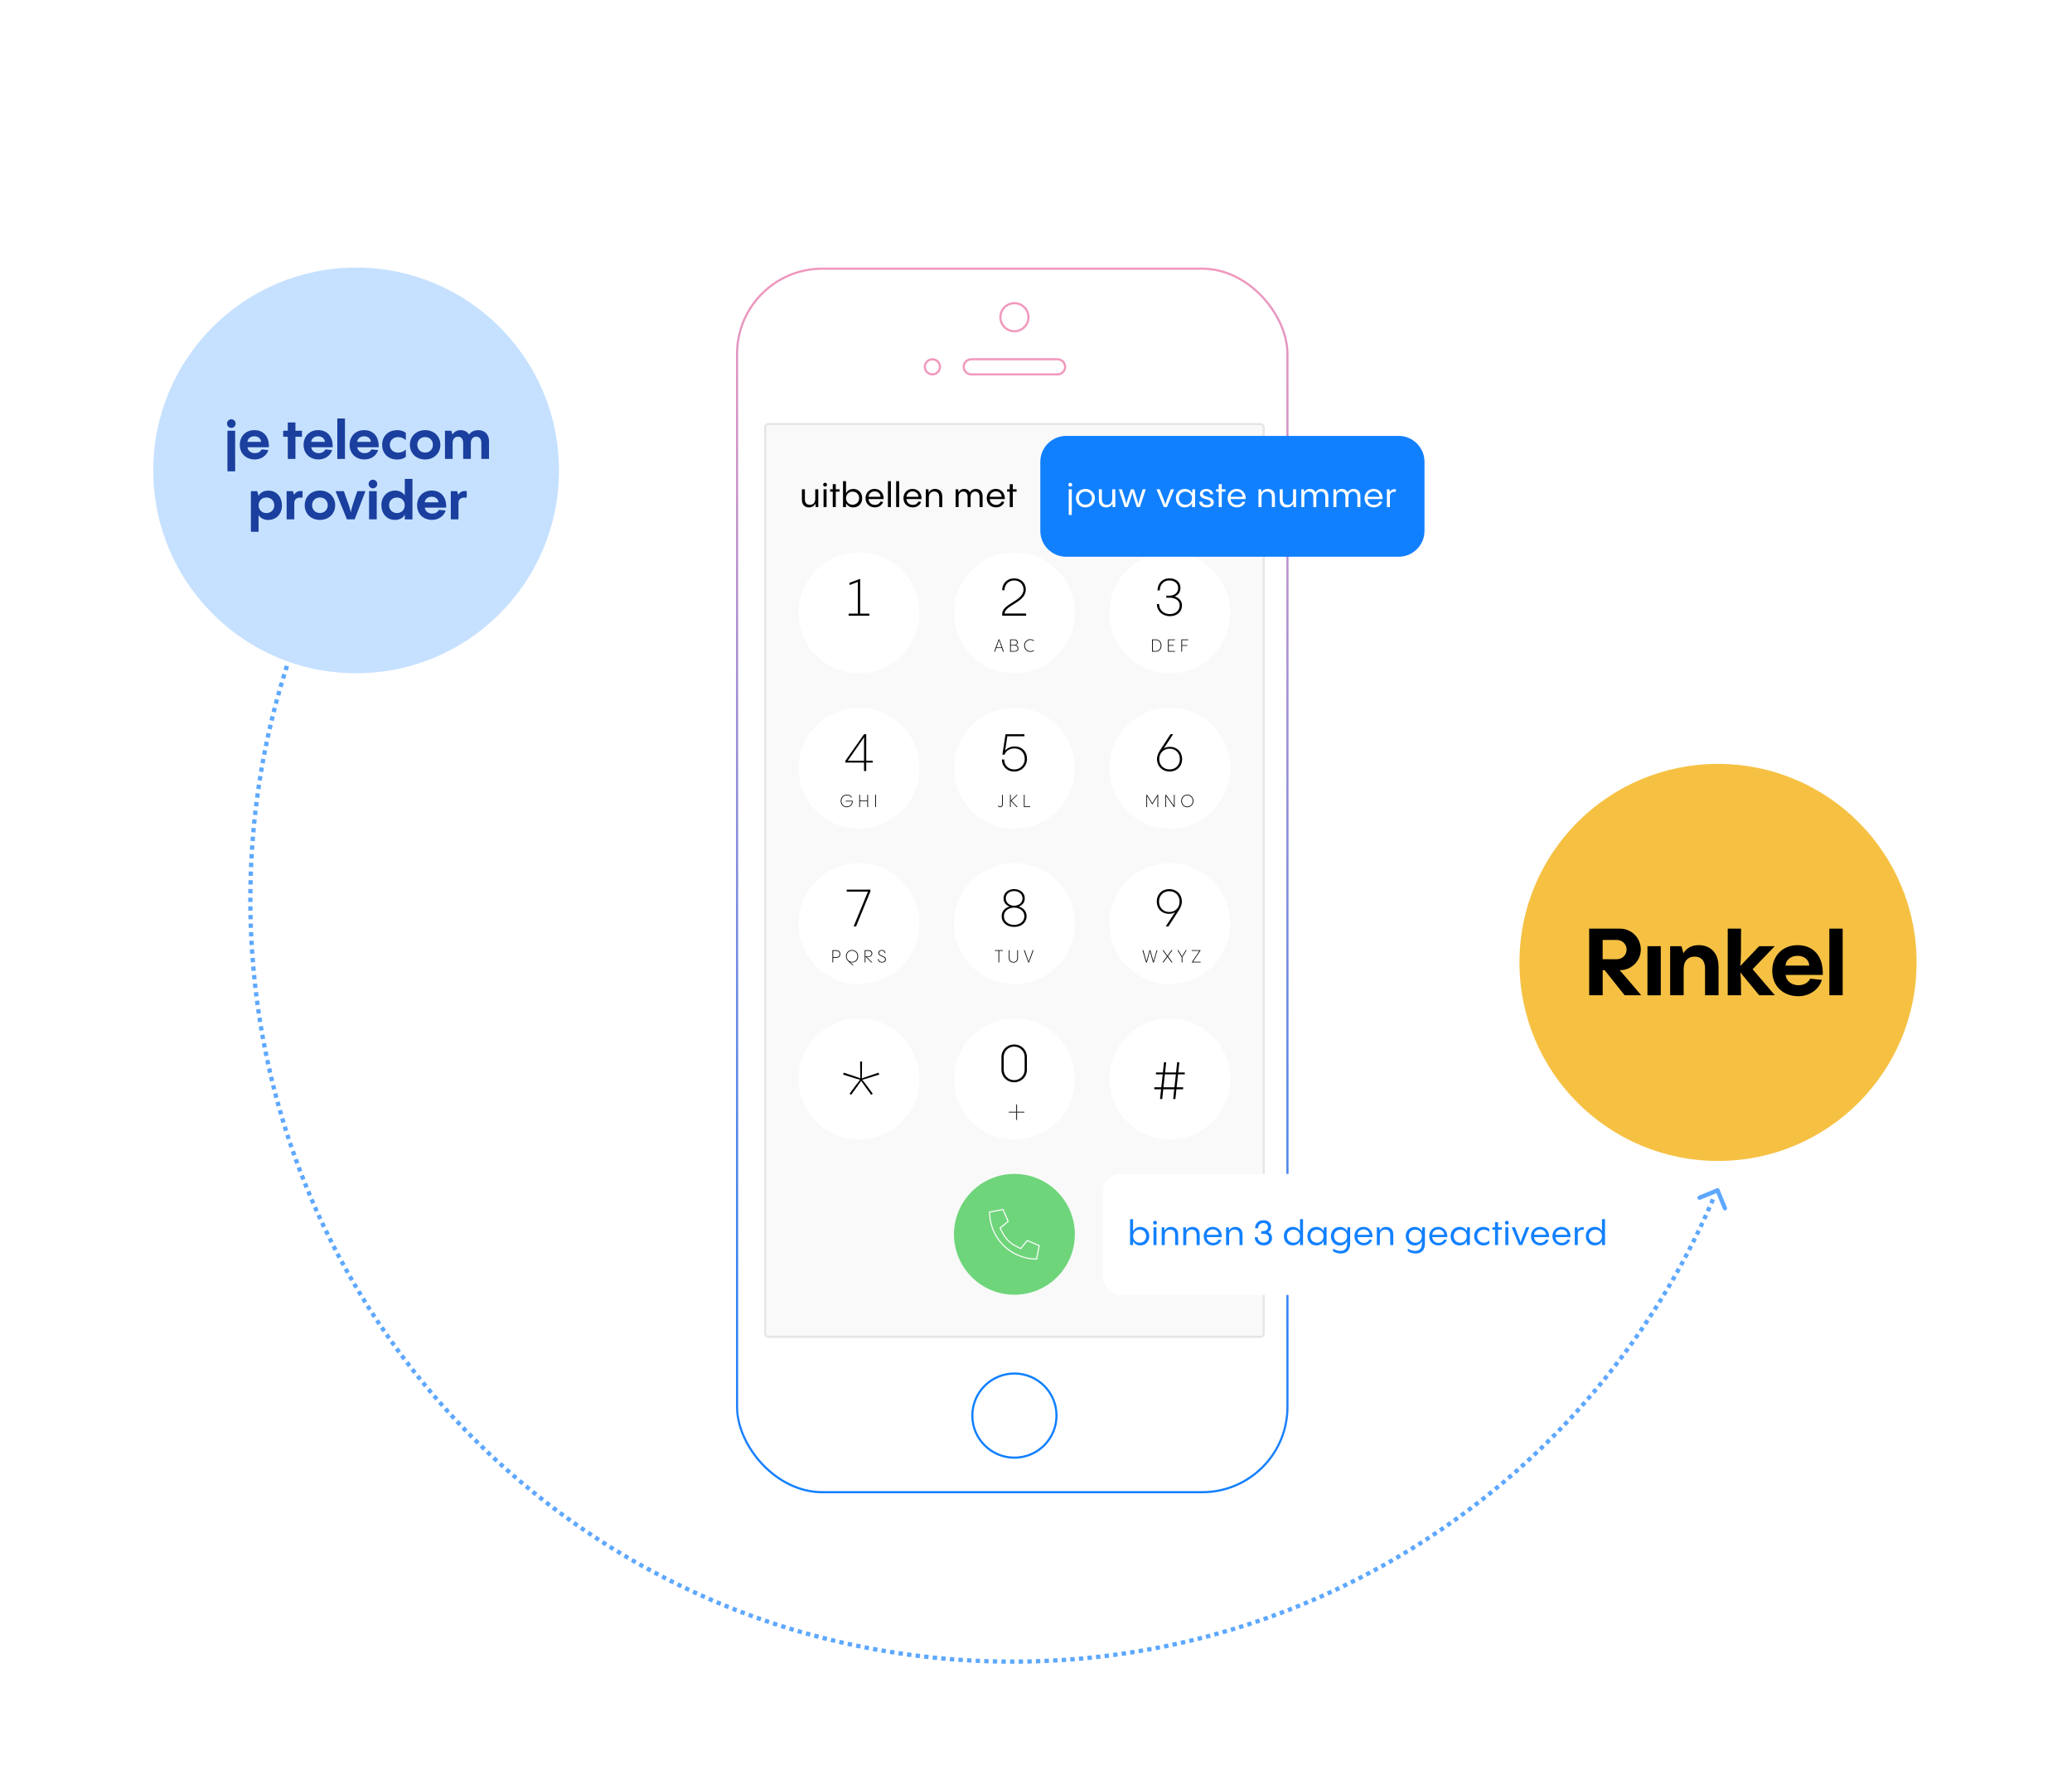 <?xml version="1.0" encoding="UTF-8"?>
<svg xmlns="http://www.w3.org/2000/svg" xmlns:xlink="http://www.w3.org/1999/xlink" id="a" width="960" height="818" viewBox="0 0 960 818">
  <defs>
    <filter id="c" filterUnits="userSpaceOnUse">
      <feOffset dx="0" dy="2"></feOffset>
      <feGaussianBlur result="d" stdDeviation="48"></feGaussianBlur>
      <feFlood flood-color="#000" flood-opacity=".16"></feFlood>
      <feComposite in2="d" operator="in"></feComposite>
      <feComposite in="SourceGraphic"></feComposite>
    </filter>
    <linearGradient id="g" x1="469" y1="694" x2="469" y2="126" gradientTransform="translate(0 818) scale(1 -1)" gradientUnits="userSpaceOnUse">
      <stop offset="0" stop-color="#f198bd"></stop>
      <stop offset="1" stop-color="#1180ff"></stop>
    </linearGradient>
    <filter id="i" filterUnits="userSpaceOnUse">
      <feOffset dx="0" dy="0"></feOffset>
      <feGaussianBlur result="j" stdDeviation="8"></feGaussianBlur>
      <feFlood flood-color="#000" flood-opacity=".04"></feFlood>
      <feComposite in2="j" operator="in"></feComposite>
      <feComposite in="SourceGraphic"></feComposite>
    </filter>
    <filter id="l" filterUnits="userSpaceOnUse">
      <feOffset dx="0" dy="0"></feOffset>
      <feGaussianBlur result="m" stdDeviation="8"></feGaussianBlur>
      <feFlood flood-color="#000" flood-opacity=".04"></feFlood>
      <feComposite in2="m" operator="in"></feComposite>
      <feComposite in="SourceGraphic"></feComposite>
    </filter>
    <filter id="o" filterUnits="userSpaceOnUse">
      <feOffset dx="0" dy="0"></feOffset>
      <feGaussianBlur result="p" stdDeviation="8"></feGaussianBlur>
      <feFlood flood-color="#000" flood-opacity=".04"></feFlood>
      <feComposite in2="p" operator="in"></feComposite>
      <feComposite in="SourceGraphic"></feComposite>
    </filter>
    <filter id="r" filterUnits="userSpaceOnUse">
      <feOffset dx="0" dy="0"></feOffset>
      <feGaussianBlur result="s" stdDeviation="8"></feGaussianBlur>
      <feFlood flood-color="#000" flood-opacity=".04"></feFlood>
      <feComposite in2="s" operator="in"></feComposite>
      <feComposite in="SourceGraphic"></feComposite>
    </filter>
    <filter id="u" filterUnits="userSpaceOnUse">
      <feOffset dx="0" dy="0"></feOffset>
      <feGaussianBlur result="v" stdDeviation="8"></feGaussianBlur>
      <feFlood flood-color="#000" flood-opacity=".04"></feFlood>
      <feComposite in2="v" operator="in"></feComposite>
      <feComposite in="SourceGraphic"></feComposite>
    </filter>
    <filter id="x" filterUnits="userSpaceOnUse">
      <feOffset dx="0" dy="0"></feOffset>
      <feGaussianBlur result="y" stdDeviation="8"></feGaussianBlur>
      <feFlood flood-color="#000" flood-opacity=".04"></feFlood>
      <feComposite in2="y" operator="in"></feComposite>
      <feComposite in="SourceGraphic"></feComposite>
    </filter>
    <filter id="aa" filterUnits="userSpaceOnUse">
      <feOffset dx="0" dy="0"></feOffset>
      <feGaussianBlur result="ab" stdDeviation="8"></feGaussianBlur>
      <feFlood flood-color="#000" flood-opacity=".04"></feFlood>
      <feComposite in2="ab" operator="in"></feComposite>
      <feComposite in="SourceGraphic"></feComposite>
    </filter>
    <filter id="ad" filterUnits="userSpaceOnUse">
      <feOffset dx="0" dy="0"></feOffset>
      <feGaussianBlur result="ae" stdDeviation="8"></feGaussianBlur>
      <feFlood flood-color="#000" flood-opacity=".04"></feFlood>
      <feComposite in2="ae" operator="in"></feComposite>
      <feComposite in="SourceGraphic"></feComposite>
    </filter>
    <filter id="ag" filterUnits="userSpaceOnUse">
      <feOffset dx="0" dy="0"></feOffset>
      <feGaussianBlur result="ah" stdDeviation="8"></feGaussianBlur>
      <feFlood flood-color="#000" flood-opacity=".04"></feFlood>
      <feComposite in2="ah" operator="in"></feComposite>
      <feComposite in="SourceGraphic"></feComposite>
    </filter>
    <filter id="aj" filterUnits="userSpaceOnUse">
      <feOffset dx="0" dy="0"></feOffset>
      <feGaussianBlur result="ak" stdDeviation="8"></feGaussianBlur>
      <feFlood flood-color="#000" flood-opacity=".04"></feFlood>
      <feComposite in2="ak" operator="in"></feComposite>
      <feComposite in="SourceGraphic"></feComposite>
    </filter>
    <filter id="am" filterUnits="userSpaceOnUse">
      <feOffset dx="0" dy="0"></feOffset>
      <feGaussianBlur result="an" stdDeviation="8"></feGaussianBlur>
      <feFlood flood-color="#000" flood-opacity=".04"></feFlood>
      <feComposite in2="an" operator="in"></feComposite>
      <feComposite in="SourceGraphic"></feComposite>
    </filter>
    <filter id="ao" filterUnits="userSpaceOnUse">
      <feOffset dx="0" dy="0"></feOffset>
      <feGaussianBlur result="ap" stdDeviation="8"></feGaussianBlur>
      <feFlood flood-color="#000" flood-opacity=".04"></feFlood>
      <feComposite in2="ap" operator="in"></feComposite>
      <feComposite in="SourceGraphic"></feComposite>
    </filter>
    <clipPath id="at">
      <rect x="736.3" y="430.34" width="117.45" height="31.32" style="fill:none;"></rect>
    </clipPath>
    <filter id="av" filterUnits="userSpaceOnUse">
      <feOffset dx="0" dy="2"></feOffset>
      <feGaussianBlur result="aw" stdDeviation="16"></feGaussianBlur>
      <feFlood flood-color="#000" flood-opacity=".16"></feFlood>
      <feComposite in2="aw" operator="in"></feComposite>
      <feComposite in="SourceGraphic"></feComposite>
    </filter>
  </defs>
  <g id="b">
    <rect id="e" x="351.5" y="134.5" width="235" height="547" rx="29.5" ry="29.5" style="fill:#fff; filter:url(#c);"></rect>
    <g id="f">
      <rect x="341.5" y="124.5" width="255" height="567" rx="39.5" ry="39.5" style="fill:#fff; stroke:url(#g);"></rect>
      <circle cx="470" cy="656" r="19.5" style="fill:none; stroke:#1180ff;"></circle>
      <rect x="354.5" y="196.5" width="231" height="423" rx="1.5" ry="1.5" style="fill:#f9f9f9; stroke:#e6e6e6;"></rect>
      <circle cx="432" cy="170" r="3.5" style="fill:none; stroke:#f198bd;"></circle>
      <path d="M450,166.5h40c1.93,0,3.5,1.57,3.5,3.5h0c0,1.93-1.57,3.5-3.5,3.5h-40c-1.93,0-3.5-1.57-3.5-3.5h0c0-1.93,1.57-3.5,3.5-3.5Z" style="fill:none; stroke:#f198bd;"></path>
      <circle cx="470" cy="147" r="6.5" style="fill:none; stroke:#f198bd;"></circle>
    </g>
    <g id="h">
      <circle cx="542" cy="500" r="28" style="fill:#fff; filter:url(#i);"></circle>
      <path d="M548.93,497.88h-3.12l-.65,5.98h3.02v.91h-3.12l-.48,4.54h-1.01l.48-4.54h-5.09l-.48,4.54h-1.01l.48-4.54h-3.14v-.91h3.24l.65-5.98h-3.14v-.89h3.24l.5-4.73h1.01l-.5,4.73h5.09l.5-4.73h1.01l-.5,4.73h3.02v.89Zm-4.78,5.98l.65-5.98h-5.09l-.65,5.98h5.09Z"></path>
    </g>
    <g id="k">
      <circle cx="470" cy="500" r="28" style="fill:#fff; filter:url(#l);"></circle>
      <path d="M463.99,495.71v-5.86c0-3.38,2.66-5.83,5.9-5.83s5.9,2.45,5.9,5.83v5.86c0,3.38-2.66,5.83-5.9,5.83s-5.9-2.45-5.9-5.83Zm10.75,0v-5.86c0-2.74-2.16-4.85-4.85-4.85s-4.85,2.11-4.85,4.85v5.86c0,2.74,2.16,4.85,4.85,4.85s4.85-2.11,4.85-4.85Z"></path>
      <path d="M471.24,515.18v-3.38h-.48v3.38h-3.36v.43h3.36v3.38h.48v-3.38h3.36v-.43h-3.36Z" style="fill:#333;"></path>
    </g>
    <g id="n">
      <circle cx="398" cy="500" r="28" style="fill:#fff; filter:url(#o);"></circle>
      <path d="M396.93,503.82c.67-.91,1.44-2.02,2.06-2.93,.67,1.01,1.39,2.02,2.11,2.98l2.54,3.5,.72-.53-2.64-3.6c-.72-.96-1.49-1.97-2.21-2.88,1.15-.29,2.3-.62,3.46-1.01l4.37-1.39-.29-.86-4.32,1.44c-1.15,.38-2.26,.77-3.41,1.2,.05-1.2,.05-2.45,.05-3.65l.05-4.18h-.91l.05,4.13c0,1.2,0,2.45,.05,3.65-1.15-.43-2.26-.82-3.41-1.2l-4.27-1.39-.29,.86,4.37,1.39c1.15,.38,2.3,.72,3.46,1.01-.77,.96-1.49,1.92-2.21,2.88l-2.64,3.6,.72,.53,2.59-3.55Z"></path>
    </g>
    <g id="q">
      <circle cx="542" cy="428" r="28" style="fill:#fff; filter:url(#r);"></circle>
      <g>
        <path d="M536.25,440.32l-1.66,5.68h-.39c-1.1-3.93-1.3-4.7-1.41-5.21-.11,.51-.31,1.29-1.43,5.21h-.39l-1.65-5.68h.38c1.16,3.96,1.35,4.65,1.5,5.28,.13-.65,.31-1.32,1.43-5.28h.36c1.1,3.88,1.3,4.62,1.44,5.23,.14-.62,.34-1.35,1.48-5.23h.36Z"></path>
        <path d="M543.23,440.32l-2.1,2.81,2.1,2.86h-.43c-1.5-1.99-1.74-2.36-1.89-2.61-.14,.26-.38,.61-1.87,2.61h-.43l2.09-2.85-2.09-2.83h.43c1.52,2.03,1.74,2.38,1.88,2.6,.14-.22,.36-.58,1.88-2.6h.43Z"></path>
        <path d="M549.81,440.32l-1.97,3.21v2.47h-.35v-2.47l-1.96-3.21h.4c1.27,2.07,1.56,2.57,1.74,2.94,.18-.37,.47-.87,1.74-2.94h.4Z"></path>
        <path d="M556.3,440.32l-3.56,5.37h3.55v.31h-4.16l3.57-5.37h-3.57v-.31h4.17Z"></path>
      </g>
      <path d="M547.59,417.78c0,1.06-.34,2.45-1.34,3.98l-4.92,7.58-1.2-.05,4.32-6.6c-.84,.53-1.68,.79-2.88,.79-3.26,0-5.62-2.35-5.62-5.69s2.38-5.78,5.81-5.78,5.83,2.45,5.83,5.76Zm-1.06,.02c0-2.81-1.99-4.8-4.78-4.8s-4.75,1.99-4.75,4.8,1.97,4.83,4.75,4.83,4.78-1.99,4.78-4.83Z"></path>
    </g>
    <g id="t">
      <circle cx="470" cy="428" r="28" style="fill:#fff; filter:url(#u);"></circle>
      <g>
        <path d="M462.61,446v-5.36h-1.67v-.32h3.69v.32h-1.67v5.36h-.35Z"></path>
        <path d="M467.41,443.79v-3.47h.35v3.47c0,1.38,.76,1.97,1.77,1.97s1.77-.59,1.77-1.97v-3.47h.35v3.47c0,1.54-.87,2.29-2.13,2.29s-2.12-.75-2.12-2.29Z"></path>
        <path d="M478.86,440.32l-2.05,5.68h-.38l-2.06-5.68h.38c1.56,4.35,1.76,4.94,1.87,5.38,.11-.43,.3-1.05,1.86-5.38h.37Z"></path>
      </g>
      <path d="M475.64,424.6c0,2.93-2.42,4.94-5.78,4.94s-5.78-2.02-5.78-4.94c0-2.16,1.34-3.82,3.65-4.49-1.66-.65-2.76-1.92-2.76-3.82,0-2.76,2.4-4.27,4.9-4.27s4.92,1.51,4.92,4.27c0,1.9-1.1,3.19-2.76,3.82,2.28,.67,3.62,2.33,3.62,4.49Zm-1.03-.02c0-2.4-2.09-3.98-4.75-3.98s-4.73,1.58-4.73,3.98,2.09,4.03,4.73,4.03,4.75-1.61,4.75-4.03Zm-4.75-4.85c1.85,0,3.89-1.15,3.89-3.43s-2.04-3.38-3.89-3.38-3.86,1.1-3.86,3.38,2.06,3.43,3.86,3.43Z"></path>
    </g>
    <g id="w">
      <circle cx="398" cy="428" r="28" style="fill:#fff; filter:url(#x);"></circle>
      <g>
        <path d="M387.38,440.32c1.13,0,1.94,.58,1.94,1.78s-.82,1.77-1.95,1.77h-1.33v2.13h-.35v-5.68h1.7Zm0,3.23c.92,0,1.59-.45,1.59-1.45s-.67-1.46-1.59-1.46h-1.34v2.91h1.34Z"></path>
        <path d="M394.85,446.03c-.36,0-.68-.06-1.03-.23l1.63,1.53h-.46l-2.02-1.9c-.63-.59-1.03-1.37-1.03-2.26,0-1.66,1.22-2.92,2.84-2.92s2.84,1.26,2.84,2.92-1.19,2.87-2.77,2.87Zm-.07-.28c1.42,0,2.49-1.12,2.49-2.59s-1.06-2.59-2.49-2.59-2.49,1.12-2.49,2.59,1.1,2.59,2.49,2.59Z"></path>
        <path d="M403.73,446l-2.77-2.68c.02,.79,.02,1.67,.02,2.68h-.35v-5.68h1.73c1.14,0,1.79,.66,1.79,1.56,0,.96-.74,1.55-1.81,1.55h-.86c.22,.19,.72,.68,2.7,2.57h-.45Zm-1.45-5.36h-1.3v2.52h1.3c1.01,0,1.53-.54,1.53-1.26s-.52-1.25-1.53-1.25Z"></path>
        <path d="M406.72,444.44h.36c.07,.94,.82,1.33,1.55,1.33,.89,0,1.46-.46,1.46-1.15,0-1.59-3.13-1.18-3.13-3.02,0-.86,.73-1.36,1.61-1.36,.98,0,1.62,.6,1.7,1.48h-.36c-.07-.7-.56-1.18-1.34-1.18-.68,0-1.25,.38-1.25,1.05,0,1.6,3.13,1.14,3.13,3.02,0,.89-.74,1.46-1.82,1.46-.96,0-1.84-.55-1.91-1.64Z"></path>
      </g>
      <path d="M392.32,412.26h10.97v.79l-6.65,16.25h-1.13l6.62-16.11h-9.82v-.94Z"></path>
    </g>
    <g id="z">
      <circle cx="542" cy="356" r="28" style="fill:#fff; filter:url(#aa);"></circle>
      <g>
        <path d="M536.28,368.32h.33v5.68h-.35c0-3.53,0-4.65,.03-5.1l-2.41,3.89-2.42-3.89c.03,.47,.03,1.6,.03,5.1h-.35v-5.68h.33l2.41,3.86,2.4-3.86Z"></path>
        <path d="M544.25,368.32v5.68h-.34l-3.62-5.13c.02,.3,.02,.96,.02,5.13h-.34v-5.68h.34l3.62,5.14c-.02-.33-.02-.95-.02-5.14h.34Z"></path>
        <path d="M547.27,371.16c0-1.64,1.24-2.92,2.84-2.92s2.84,1.28,2.84,2.92-1.24,2.92-2.84,2.92-2.84-1.28-2.84-2.92Zm5.33,0c0-1.45-1.09-2.59-2.49-2.59s-2.49,1.14-2.49,2.59,1.09,2.59,2.49,2.59,2.49-1.14,2.49-2.59Z"></path>
      </g>
      <path d="M547.72,351.76c0,3.34-2.4,5.78-5.81,5.78s-5.86-2.45-5.86-5.76c0-1.06,.34-2.45,1.34-3.98l4.94-7.58,1.2,.05-4.32,6.58c.84-.5,1.68-.77,2.88-.77,3.24,0,5.62,2.35,5.62,5.69Zm-1.06,0c0-2.81-1.99-4.82-4.75-4.82s-4.8,1.99-4.8,4.82,1.99,4.8,4.8,4.8,4.75-1.99,4.75-4.8Z"></path>
    </g>
    <g id="ac">
      <circle cx="470" cy="356" r="28" style="fill:#fff; filter:url(#ad);"></circle>
      <g>
        <path d="M462.52,373.23c.16,.22,.38,.49,.83,.51,.42,.02,.92-.2,.92-1.07v-4.35h.35v4.37c0,1.02-.63,1.39-1.2,1.39-.5,0-.88-.26-1.06-.58l.16-.26Z"></path>
        <path d="M471.52,368.32l-2.86,2.72,2.86,2.96h-.44l-2.8-2.89c.02,.9,.02,1.74,.02,2.89h-.35v-5.68h.35c0,1.07,0,1.84-.02,2.64l2.81-2.63h.43Z"></path>
        <path d="M474.38,374v-5.68h.35v5.36h2.58v.32h-2.93Z"></path>
      </g>
      <path d="M475.83,351.71c0,3.31-2.59,5.83-5.83,5.83-3.62,0-5.81-2.57-5.81-5.59h1.06c0,2.59,1.85,4.63,4.75,4.63,2.57,0,4.78-2.04,4.78-4.82,0-3.22-2.18-4.94-4.75-4.94-1.7,0-3.91,.79-4.58,2.9h-1.03l1.46-9.46h8.76v.94h-7.92l-1.01,6.6c1.13-1.32,2.88-1.9,4.46-1.9,3.07,0,5.66,2.11,5.66,5.81Z"></path>
    </g>
    <g id="af">
      <circle cx="398" cy="356" r="28" style="fill:#fff; filter:url(#ag);"></circle>
      <g>
        <path d="M391.81,371.09h3.3c0,1.78-1.18,2.99-2.79,2.99s-2.81-1.24-2.81-2.92,1.2-2.92,2.88-2.92c1.05,0,1.91,.5,2.29,1.2l-.26,.21c-.33-.62-1.07-1.09-2.02-1.09-1.47,0-2.53,1.1-2.53,2.6s1.02,2.6,2.45,2.6c1.35,0,2.33-.98,2.44-2.36h-2.94v-.31Z"></path>
        <path d="M401.83,368.32h.35v5.68h-.35v-2.75h-3.37v2.75h-.35v-5.68h.35v2.61h3.37v-2.61Z"></path>
        <path d="M405.54,374v-5.68h.35v5.68h-.35Z"></path>
      </g>
      <path d="M404.33,352.52v.86h-2.98v3.91h-1.03v-3.91h-8.67v-.79l8.69-12.34h1.01v12.27h2.98Zm-11.52,0h7.51v-9.31c0-.72,.05-1.3,.12-1.66l-7.63,10.97Z"></path>
    </g>
    <g id="ai">
      <circle cx="542" cy="284" r="28" style="fill:#fff; filter:url(#aj);"></circle>
      <g>
        <path d="M533.77,302v-5.68h1.69c1.66,0,2.67,1.25,2.67,2.84s-1.02,2.84-2.67,2.84h-1.69Zm.35-.32h1.33c1.43,0,2.32-1.07,2.32-2.52s-.89-2.52-2.32-2.52h-1.33v5.04Z"></path>
        <path d="M544.37,296.64h-2.87v2.29h2.26v.31h-2.26v2.44h2.87v.32h-3.22v-5.68h3.22v.32Z"></path>
        <path d="M547.34,302v-5.68h3.19v.33h-2.84v2.32h2.4v.31h-2.4v2.72h-.35Z"></path>
      </g>
      <path d="M547.63,280.64c0,2.57-1.97,4.9-5.59,4.9s-6.05-2.5-6.05-5.64h1.03c0,2.71,2.14,4.68,4.97,4.68s4.58-1.85,4.58-3.98c0-2.71-2.5-3.62-4.8-3.62h-1.39v-.94h1.42c2.4-.02,4.06-1.37,4.06-3.58,0-2.06-1.63-3.48-4.08-3.48-2.66,0-4.44,2.02-4.44,4.63h-1.03c0-3.07,2.06-5.59,5.52-5.59,3.1,0,5.09,1.78,5.09,4.39,0,1.99-1.08,3.36-2.66,4.01,1.85,.53,3.38,1.82,3.38,4.22Z"></path>
    </g>
    <g id="al">
      <circle cx="470" cy="284" r="28" style="fill:#fff; filter:url(#am);"></circle>
      <g>
        <path d="M464.73,302c-.23-.64-.43-1.2-.6-1.69h-2.53l-.61,1.69h-.37l2.05-5.68h.39l2.05,5.68h-.38Zm-.71-1.98c-.93-2.61-1.07-3.05-1.17-3.42-.09,.36-.22,.82-1.15,3.42h2.32Z"></path>
        <path d="M468,302v-5.68h1.81c1.19,0,1.71,.58,1.71,1.38,0,.66-.3,1.1-.93,1.27,.82,.14,1.25,.75,1.25,1.51,0,.95-.66,1.51-1.93,1.51h-1.9Zm.35-3.13h1.46c.91,0,1.36-.35,1.36-1.11,0-.7-.45-1.13-1.36-1.13h-1.46v2.24Zm0,2.83h1.55c1.05,0,1.58-.42,1.58-1.21s-.54-1.34-1.52-1.34h-1.62v2.54Z"></path>
        <path d="M474.51,299.16c0-1.61,1.22-2.92,2.82-2.92,.74,0,1.29,.21,1.69,.56v.37c-.4-.35-.89-.61-1.66-.61-1.42,0-2.5,1.18-2.5,2.6s1.09,2.6,2.5,2.6c.77,0,1.26-.26,1.66-.61v.37c-.4,.35-.95,.56-1.69,.56-1.61,0-2.82-1.31-2.82-2.92Z"></path>
      </g>
      <path d="M475.42,284.32v.98h-11.09v-.79c0-4.82,9.89-5.93,9.89-11.31,0-2.5-1.9-4.22-4.34-4.22-2.69,0-4.46,1.99-4.49,4.56h-1.06c0-3.07,2.16-5.52,5.54-5.52,3.1,0,5.4,2.06,5.4,5.18,0,5.95-9.48,7.1-9.86,11.11h10.01Z"></path>
    </g>
    <g id="aq" style="filter:url(#ao);">
      <circle cx="398" cy="284" r="28" style="fill:#fff;"></circle>
      <path d="M402.77,284.36v.94h-9.58v-.94h4.27v-14.69l-3.86,1.44v-1.01l4.92-1.85v16.11h4.25Z"></path>
    </g>
    <g>
      <path d="M377.72,226.74h1.41v8.24h-1.2l-.14-1.66c-.51,1.15-1.52,1.82-2.96,1.82-1.74,0-3.3-1.02-3.3-3.55v-4.85h1.39v4.66c0,1.92,1.12,2.54,2.32,2.54,1.54,0,2.48-1.02,2.48-2.74v-4.47Z"></path>
      <path d="M381.39,224.62c0-.5,.38-.9,.88-.9s.9,.4,.9,.9-.4,.88-.9,.88-.88-.4-.88-.88Zm1.57,2.11v8.24h-1.39v-8.24h1.39Z"></path>
      <path d="M388.98,226.74v1.1h-1.74v7.14h-1.41v-7.14h-1.22v-1.1h1.22v-2.37h1.41v2.37h1.74Z"></path>
      <path d="M399.47,230.88c0,2.45-1.67,4.26-4.19,4.26-1.44,0-2.66-.74-3.3-1.97v1.81h-1.39v-12h1.39v5.68c.51-1.25,1.73-2.08,3.36-2.08,2.51,0,4.13,1.89,4.13,4.31Zm-1.41-.02c0-1.78-1.28-3.04-3.06-3.04s-3.01,1.33-3.01,3.04,1.25,3.03,3.01,3.03,3.06-1.26,3.06-3.03Z"></path>
      <path d="M409.43,231.28h-7.01c.1,1.62,1.34,2.69,2.94,2.69,1.38,0,2.23-.75,2.59-1.54l1.23,.14c-.43,1.39-1.89,2.56-3.84,2.56-2.47,0-4.32-1.7-4.32-4.29,0-2.42,1.76-4.29,4.19-4.29s4.26,1.81,4.21,4.72Zm-7.01-1.07h5.55c-.05-1.41-1.14-2.5-2.75-2.5-1.52,0-2.69,1.06-2.8,2.5Z"></path>
      <path d="M412.78,222.98v12h-1.39v-12h1.39Z"></path>
      <path d="M416.59,222.98v12h-1.39v-12h1.39Z"></path>
      <path d="M426.99,231.28h-7.01c.1,1.62,1.34,2.69,2.95,2.69,1.38,0,2.22-.75,2.59-1.54l1.23,.14c-.43,1.39-1.89,2.56-3.84,2.56-2.46,0-4.32-1.7-4.32-4.29,0-2.42,1.76-4.29,4.19-4.29s4.26,1.81,4.21,4.72Zm-7.01-1.07h5.55c-.05-1.41-1.14-2.5-2.75-2.5-1.52,0-2.69,1.06-2.8,2.5Z"></path>
      <path d="M436.57,230.13v4.85h-1.41v-4.66c0-1.92-1.12-2.55-2.31-2.55-1.55,0-2.5,1.02-2.5,2.74v4.47h-1.41v-8.24h1.2l.18,1.6c.51-1.12,1.52-1.78,2.93-1.78,1.76,0,3.31,1.04,3.31,3.57Z"></path>
      <path d="M455.26,229.87v5.11h-1.41v-4.77c0-1.62-.83-2.43-2.02-2.43-1.25,0-2.13,.85-2.13,2.43v4.77h-1.39v-4.77c0-1.62-.85-2.43-2.03-2.43s-2.13,.85-2.13,2.43v4.77h-1.39v-8.24h1.17l.19,1.41c.46-.94,1.33-1.58,2.61-1.58,1.2,0,2.14,.59,2.62,1.62,.51-.96,1.44-1.62,2.82-1.62,1.86,0,3.09,1.28,3.09,3.31Z"></path>
      <path d="M465.57,231.28h-7.01c.1,1.62,1.34,2.69,2.95,2.69,1.38,0,2.22-.75,2.59-1.54l1.23,.14c-.43,1.39-1.89,2.56-3.84,2.56-2.46,0-4.32-1.7-4.32-4.29,0-2.42,1.76-4.29,4.19-4.29s4.26,1.81,4.21,4.72Zm-7.01-1.07h5.55c-.05-1.41-1.14-2.5-2.75-2.5-1.52,0-2.69,1.06-2.8,2.5Z"></path>
      <path d="M471,226.74v1.1h-1.75v7.14h-1.41v-7.14h-1.22v-1.1h1.22v-2.37h1.41v2.37h1.75Z"></path>
    </g>
    <g id="ar">
      <path d="M442,572c0-15.46,12.54-28,28-28s28,12.54,28,28-12.54,28-28,28-28-12.54-28-28Z" style="fill:#6fd57b;"></path>
      <path d="M481.47,577.23l-5.51-2.36-3.05,3.73c-5.31-2.49-7.06-4.25-9.54-9.54l3.73-3.05-2.36-5.51-6.24,1.18c0,5.78,2.3,11.32,6.39,15.4,4.08,4.08,9.62,6.38,15.4,6.39l1.18-6.24Z" style="fill:none; stroke:#fff; stroke-miterlimit:10; stroke-width:.5px;"></path>
    </g>
  </g>
  <g id="as">
    <circle cx="796" cy="446" r="92" style="fill:#f6c143;"></circle>
    <g style="clip-path:url(#at);">
      <path d="M769.47,438.48v22.75h-6.17v-22.75h6.17Zm26.77,9.46v13.28h-6.26v-12.31c0-4.4-2.42-5.6-4.83-5.6-3,0-5.08,1.87-5.08,5.83v12.08h-6.26v-22.75h5.22l.95,3.26c1.43-2.35,3.73-3.74,7.08-3.74,4.79-.02,9.16,2.99,9.16,9.94Zm26.12,13.28h-7.29l-8.72-10.58c.27,2.43,.31,5.6,.31,10.56h-6.17v-30.86h6.17c0,11.19,0,14.05-.35,17.31l8.72-9.17h7.25l-10.26,10.67,10.34,12.08Zm22.17-9.44h-17.24c.31,2.78,2.78,4.79,5.95,4.79,2.69,0,4.56-1.27,5.47-3.05l5.39,.56c-1.22,4.32-5.59,7.58-10.9,7.58-7.04,0-12.08-4.69-12.08-11.75s4.87-11.91,11.73-11.91c6.92-.02,11.99,4.65,11.68,13.78Zm-17.28-4.32h11.02c-.12-2.66-2.34-4.53-5.43-4.53s-5.39,1.89-5.59,4.53Zm26.5-17.12v30.88h-6.17v-30.88h6.17Zm-103.36,19.26h.21c2.55,0,4.99-1.01,6.8-2.82,1.8-1.81,2.82-4.26,2.82-6.81s-1.01-5-2.82-6.81c-1.8-1.81-4.25-2.82-6.8-2.82h-14.3v30.88h6.26v-11.62h.91l9.26,11.62h7.69c-5.66-6.62-8.35-9.86-10.03-11.62Zm-7.85-5.06v-8.95h6.65c1.18,0,2.31,.47,3.15,1.31,.84,.84,1.3,1.97,1.3,3.15s-.47,2.32-1.3,3.15c-.84,.84-1.97,1.31-3.15,1.31h-6.65v.02Z"></path>
    </g>
  </g>
  <g id="au">
    <circle cx="165" cy="218" r="94" style="fill:#c6e1ff;"></circle>
    <g>
      <path d="M105.18,196.3c0-1.12,.9-2,2-2s2,.88,2,2-.9,2-2,2-2-.9-2-2Zm3.77,3.3v18.82h-3.57v-18.82h3.57Z" style="fill:#1a3f9e;"></path>
      <path d="M124.58,207.25h-9.92c.17,1.6,1.6,2.75,3.42,2.75,1.55,0,2.62-.73,3.15-1.75l3.1,.32c-.7,2.47-3.22,4.35-6.27,4.35-4.05,0-6.95-2.7-6.95-6.75s2.8-6.85,6.75-6.85,6.9,2.67,6.72,7.92Zm-9.95-2.47h6.35c-.08-1.52-1.35-2.6-3.12-2.6s-3.1,1.07-3.22,2.6Z" style="fill:#1a3f9e;"></path>
      <path d="M139.9,199.6v2.8h-3.02v10.27h-3.55v-10.27h-2.12v-2.8h2.12v-3.82h3.55v3.82h3.02Z" style="fill:#1a3f9e;"></path>
      <path d="M154.13,207.25h-9.92c.17,1.6,1.6,2.75,3.42,2.75,1.55,0,2.62-.73,3.15-1.75l3.1,.32c-.7,2.47-3.22,4.35-6.27,4.35-4.05,0-6.95-2.7-6.95-6.75s2.8-6.85,6.75-6.85,6.9,2.67,6.72,7.92Zm-9.95-2.47h6.35c-.08-1.52-1.35-2.6-3.12-2.6s-3.1,1.07-3.22,2.6Z" style="fill:#1a3f9e;"></path>
      <path d="M159.83,193.93v18.75h-3.55v-18.75h3.55Z" style="fill:#1a3f9e;"></path>
      <path d="M175.45,207.25h-9.92c.17,1.6,1.6,2.75,3.42,2.75,1.55,0,2.62-.73,3.15-1.75l3.1,.32c-.7,2.47-3.22,4.35-6.27,4.35-4.05,0-6.95-2.7-6.95-6.75s2.8-6.85,6.75-6.85,6.9,2.67,6.72,7.92Zm-9.95-2.47h6.35c-.07-1.52-1.35-2.6-3.12-2.6s-3.1,1.07-3.22,2.6Z" style="fill:#1a3f9e;"></path>
      <path d="M177.06,206.13c0-3.92,2.72-6.8,7.02-6.8,1.52,0,2.9,.42,3.95,1.25v3.4c-.95-.9-2.17-1.42-3.6-1.42-2.2,0-3.82,1.55-3.82,3.6s1.62,3.6,3.82,3.6c1.42,0,2.65-.55,3.6-1.45v3.4c-1.05,.82-2.42,1.25-3.95,1.25-4.3,0-7.02-2.85-7.02-6.82Z" style="fill:#1a3f9e;"></path>
      <path d="M189.91,206.13c0-3.92,2.95-6.8,7.05-6.8s7.07,2.87,7.07,6.8-2.97,6.8-7.07,6.8-7.05-2.82-7.05-6.8Zm10.67,0c0-2.1-1.52-3.6-3.62-3.6s-3.62,1.5-3.62,3.6,1.55,3.6,3.62,3.6,3.62-1.52,3.62-3.6Z" style="fill:#1a3f9e;"></path>
      <path d="M226.57,204.45v8.22h-3.55v-7.3c0-2.17-1.05-3-2.37-3s-2.5,.9-2.5,3v7.3h-3.55v-7.3c0-2.17-1.07-3-2.37-3-1.38,0-2.52,.9-2.52,3v7.3h-3.55v-13.07h2.9l.6,1.75c.75-1.2,1.97-2.02,3.8-2.02,1.65,0,3.05,.72,3.87,2.02,.88-1.2,2.25-2.02,4.27-2.02,2.97,0,4.97,1.92,4.97,5.12Z" style="fill:#1a3f9e;"></path>
      <path d="M130.65,234.18c0,3.87-2.45,6.77-6.5,6.77-1.65,0-3.37-.75-4.35-2.2v7.67h-3.55v-18.82h2.92l.62,2.2v.08c.65-1.55,2.37-2.52,4.55-2.52,3.97,0,6.3,3.12,6.3,6.82Zm-3.57-.02c0-2.12-1.52-3.6-3.65-3.6s-3.6,1.5-3.6,3.6,1.5,3.6,3.6,3.6,3.65-1.5,3.65-3.6Z" style="fill:#1a3f9e;"></path>
      <path d="M136.28,229.28c.67-1.2,1.85-1.95,3.92-1.7l-.03,3.05c-2.45-.3-3.82,.52-3.82,2.57v7.47h-3.55v-13.07h2.9l.57,1.67Z" style="fill:#1a3f9e;"></path>
      <path d="M141.18,234.13c0-3.92,2.95-6.8,7.05-6.8s7.07,2.87,7.07,6.8-2.97,6.8-7.07,6.8-7.05-2.82-7.05-6.8Zm10.67,0c0-2.1-1.52-3.6-3.62-3.6s-3.62,1.5-3.62,3.6,1.55,3.6,3.62,3.6,3.62-1.52,3.62-3.6Z" style="fill:#1a3f9e;"></path>
      <path d="M169.33,227.6l-5,13.07h-3.6l-5.27-13.07h3.85c2.27,6.3,2.95,8.32,3.25,9.8,.25-1.65,.85-3.62,3-9.8h3.77Z" style="fill:#1a3f9e;"></path>
      <path d="M170.78,224.3c0-1.12,.9-2,2-2s2,.88,2,2-.9,2-2,2-2-.9-2-2Zm3.77,3.3v13.07h-3.55v-13.07h3.55Z" style="fill:#1a3f9e;"></path>
      <path d="M187.55,221.93h3.55v18.75h-3.55v-2.25c-.65,1.55-2.37,2.5-4.55,2.5-3.97,0-6.3-3.1-6.3-6.82s2.45-6.77,6.5-6.77c1.65,0,3.37,.75,4.35,2.2v-7.6Zm-.02,12.2c0-2.07-1.5-3.57-3.6-3.57s-3.65,1.47-3.65,3.57,1.52,3.62,3.65,3.62,3.6-1.52,3.6-3.62Z" style="fill:#1a3f9e;"></path>
      <path d="M206.73,235.25h-9.92c.17,1.6,1.6,2.75,3.42,2.75,1.55,0,2.62-.73,3.15-1.75l3.1,.32c-.7,2.47-3.22,4.35-6.27,4.35-4.05,0-6.95-2.7-6.95-6.75s2.8-6.85,6.75-6.85,6.9,2.67,6.72,7.92Zm-9.95-2.47h6.35c-.08-1.52-1.35-2.6-3.12-2.6s-3.1,1.07-3.22,2.6Z" style="fill:#1a3f9e;"></path>
      <path d="M212.35,229.28c.67-1.2,1.85-1.95,3.92-1.7l-.03,3.05c-2.45-.3-3.82,.52-3.82,2.57v7.47h-3.55v-13.07h2.9l.57,1.67Z" style="fill:#1a3f9e;"></path>
    </g>
  </g>
  <g>
    <rect id="ax" x="513" y="546" width="242" height="52" rx="6" ry="6" style="fill:#fff; filter:url(#av);"></rect>
    <rect x="511" y="544" width="246" height="56" rx="8" ry="8" style="fill:#fff;"></rect>
    <g>
      <path d="M532.47,572.88c0,2.45-1.67,4.26-4.19,4.26-1.44,0-2.66-.74-3.3-1.97v1.81h-1.39v-12h1.39v5.68c.51-1.25,1.73-2.08,3.36-2.08,2.51,0,4.13,1.89,4.13,4.31Zm-1.41-.02c0-1.78-1.28-3.04-3.06-3.04s-3.01,1.33-3.01,3.04,1.25,3.03,3.01,3.03,3.06-1.26,3.06-3.03Z" style="fill:#1180ff;"></path>
      <path d="M534.26,566.62c0-.5,.38-.9,.88-.9s.9,.4,.9,.9-.4,.88-.9,.88-.88-.4-.88-.88Zm1.57,2.11v8.24h-1.39v-8.24h1.39Z" style="fill:#1180ff;"></path>
      <path d="M545.87,572.13v4.85h-1.41v-4.66c0-1.92-1.12-2.54-2.3-2.54-1.55,0-2.5,1.02-2.5,2.74v4.47h-1.41v-8.24h1.2l.18,1.6c.51-1.12,1.52-1.78,2.93-1.78,1.76,0,3.31,1.04,3.31,3.57Z" style="fill:#1180ff;"></path>
      <path d="M555.84,572.13v4.85h-1.41v-4.66c0-1.92-1.12-2.54-2.3-2.54-1.55,0-2.5,1.02-2.5,2.74v4.47h-1.41v-8.24h1.2l.18,1.6c.51-1.12,1.52-1.78,2.93-1.78,1.76,0,3.31,1.04,3.31,3.57Z" style="fill:#1180ff;"></path>
      <path d="M566.11,573.28h-7.01c.1,1.62,1.34,2.69,2.94,2.69,1.38,0,2.23-.75,2.59-1.54l1.23,.14c-.43,1.39-1.89,2.56-3.84,2.56-2.46,0-4.32-1.7-4.32-4.29,0-2.42,1.76-4.29,4.19-4.29s4.26,1.81,4.21,4.72Zm-7.01-1.07h5.55c-.05-1.41-1.14-2.5-2.75-2.5-1.52,0-2.69,1.06-2.8,2.5Z" style="fill:#1180ff;"></path>
      <path d="M575.69,572.13v4.85h-1.41v-4.66c0-1.92-1.12-2.54-2.3-2.54-1.55,0-2.5,1.02-2.5,2.74v4.47h-1.41v-8.24h1.2l.18,1.6c.51-1.12,1.52-1.78,2.93-1.78,1.76,0,3.31,1.04,3.31,3.57Z" style="fill:#1180ff;"></path>
      <path d="M589.37,573.78c0,1.71-1.34,3.36-3.87,3.36s-4.15-1.65-4.15-3.81h1.39c0,1.58,1.22,2.51,2.69,2.51,1.58,0,2.51-.96,2.51-2.14,0-1.44-1.26-1.95-2.66-1.95h-.91v-1.23h.94c1.41-.03,2.18-.86,2.18-1.91,0-1.1-.88-1.86-2.19-1.86-1.41,0-2.4,1.01-2.4,2.43h-1.39c0-2.05,1.42-3.73,3.87-3.73,2.13,0,3.54,1.26,3.54,3.06,0,1.15-.56,2-1.39,2.5,1.04,.4,1.84,1.26,1.84,2.77Z" style="fill:#1180ff;"></path>
      <path d="M602.33,564.97h1.39v12h-1.39v-1.94c-.51,1.26-1.73,2.1-3.36,2.1-2.51,0-4.13-1.89-4.13-4.31s1.67-4.27,4.19-4.27c1.44,0,2.66,.75,3.3,1.97v-5.55Zm-.02,7.88c0-1.7-1.25-3.03-3.01-3.03s-3.06,1.26-3.06,3.03,1.28,3.04,3.06,3.04,3.01-1.33,3.01-3.04Z" style="fill:#1180ff;"></path>
      <path d="M613.44,568.74h1.2v8.24h-1.41v-1.94c-.51,1.26-1.73,2.1-3.36,2.1-2.51,0-4.13-1.89-4.13-4.31s1.67-4.27,4.19-4.27c1.44,0,2.66,.75,3.3,1.97v.08l.21-1.87Zm-.22,4.11c0-1.7-1.25-3.03-3.01-3.03s-3.06,1.26-3.06,3.03,1.28,3.04,3.06,3.04,3.01-1.33,3.01-3.04Z" style="fill:#1180ff;"></path>
      <path d="M624.38,568.74h1.17v7.51c0,2.99-1.6,4.63-4.29,4.63-1.3,0-2.71-.37-3.62-1.04v-1.26c.54,.37,1.79,1.09,3.35,1.09,1.95,0,3.17-1.01,3.17-3.41v-1.2c-.51,1.26-1.73,2.1-3.36,2.1-2.51,0-4.13-1.89-4.13-4.31s1.66-4.27,4.19-4.27c1.44,0,2.66,.75,3.3,1.97v.1l.22-1.89Zm-.24,4.11c0-1.7-1.25-3.03-3.01-3.03s-3.06,1.26-3.06,3.03,1.28,3.04,3.06,3.04,3.01-1.33,3.01-3.04Z" style="fill:#1180ff;"></path>
      <path d="M635.95,573.28h-7.01c.1,1.62,1.34,2.69,2.94,2.69,1.38,0,2.23-.75,2.59-1.54l1.23,.14c-.43,1.39-1.89,2.56-3.84,2.56-2.46,0-4.32-1.7-4.32-4.29,0-2.42,1.76-4.29,4.19-4.29s4.26,1.81,4.21,4.72Zm-7.01-1.07h5.55c-.05-1.41-1.14-2.5-2.75-2.5-1.52,0-2.69,1.06-2.8,2.5Z" style="fill:#1180ff;"></path>
      <path d="M645.53,572.13v4.85h-1.41v-4.66c0-1.92-1.12-2.54-2.3-2.54-1.55,0-2.5,1.02-2.5,2.74v4.47h-1.41v-8.24h1.2l.18,1.6c.51-1.12,1.52-1.78,2.93-1.78,1.76,0,3.31,1.04,3.31,3.57Z" style="fill:#1180ff;"></path>
      <path d="M659.02,568.74h1.17v7.51c0,2.99-1.6,4.63-4.29,4.63-1.3,0-2.71-.37-3.62-1.04v-1.26c.54,.37,1.79,1.09,3.35,1.09,1.95,0,3.17-1.01,3.17-3.41v-1.2c-.51,1.26-1.73,2.1-3.36,2.1-2.51,0-4.13-1.89-4.13-4.31s1.66-4.27,4.19-4.27c1.44,0,2.66,.75,3.3,1.97v.1l.22-1.89Zm-.24,4.11c0-1.7-1.25-3.03-3.01-3.03s-3.06,1.26-3.06,3.03,1.28,3.04,3.06,3.04,3.01-1.33,3.01-3.04Z" style="fill:#1180ff;"></path>
      <path d="M670.59,573.28h-7.01c.1,1.62,1.34,2.69,2.94,2.69,1.38,0,2.23-.75,2.59-1.54l1.23,.14c-.43,1.39-1.89,2.56-3.84,2.56-2.46,0-4.32-1.7-4.32-4.29,0-2.42,1.76-4.29,4.19-4.29s4.26,1.81,4.21,4.72Zm-7.01-1.07h5.55c-.05-1.41-1.14-2.5-2.75-2.5-1.52,0-2.69,1.06-2.8,2.5Z" style="fill:#1180ff;"></path>
      <path d="M679.81,568.74h1.2v8.24h-1.41v-1.94c-.51,1.26-1.73,2.1-3.36,2.1-2.51,0-4.13-1.89-4.13-4.31s1.67-4.27,4.19-4.27c1.44,0,2.66,.75,3.3,1.97v.08l.21-1.87Zm-.22,4.11c0-1.7-1.25-3.03-3.01-3.03s-3.06,1.26-3.06,3.03,1.28,3.04,3.06,3.04,3.01-1.33,3.01-3.04Z" style="fill:#1180ff;"></path>
      <path d="M683.01,572.85c0-2.45,1.81-4.29,4.37-4.29,1.04,0,1.95,.34,2.66,.98v1.39c-.66-.66-1.47-1.1-2.53-1.1-1.74,0-3.09,1.31-3.09,3.03s1.34,3.04,3.09,3.04c1.06,0,1.87-.46,2.53-1.1v1.38c-.7,.66-1.62,.98-2.66,.98-2.56,0-4.37-1.84-4.37-4.29Z" style="fill:#1180ff;"></path>
      <path d="M695.84,568.74v1.1h-1.75v7.14h-1.41v-7.14h-1.22v-1.1h1.22v-2.37h1.41v2.37h1.75Z" style="fill:#1180ff;"></path>
      <path d="M697.27,566.62c0-.5,.38-.9,.88-.9s.9,.4,.9,.9-.4,.88-.9,.88-.88-.4-.88-.88Zm1.57,2.11v8.24h-1.39v-8.24h1.39Z" style="fill:#1180ff;"></path>
      <path d="M708.56,568.74l-3.31,8.24h-1.44l-3.41-8.24h1.52c2,5.04,2.35,6.03,2.62,7.07,.26-1.12,.59-2.1,2.53-7.07h1.49Z" style="fill:#1180ff;"></path>
      <path d="M717.74,573.28h-7.01c.1,1.62,1.34,2.69,2.95,2.69,1.38,0,2.22-.75,2.59-1.54l1.23,.14c-.43,1.39-1.89,2.56-3.84,2.56-2.46,0-4.32-1.7-4.32-4.29,0-2.42,1.76-4.29,4.19-4.29s4.26,1.81,4.21,4.72Zm-7.01-1.07h5.55c-.05-1.41-1.14-2.5-2.75-2.5-1.52,0-2.69,1.06-2.8,2.5Z" style="fill:#1180ff;"></path>
      <path d="M727.67,573.28h-7.01c.1,1.62,1.34,2.69,2.95,2.69,1.38,0,2.22-.75,2.59-1.54l1.23,.14c-.43,1.39-1.89,2.56-3.84,2.56-2.46,0-4.32-1.7-4.32-4.29,0-2.42,1.76-4.29,4.19-4.29s4.26,1.81,4.21,4.72Zm-7.01-1.07h5.55c-.05-1.41-1.14-2.5-2.75-2.5-1.52,0-2.69,1.06-2.8,2.5Z" style="fill:#1180ff;"></path>
      <path d="M730.96,570.1c.46-.98,1.33-1.58,2.83-1.39l-.02,1.23c-1.74-.24-2.75,.5-2.75,1.95v5.09h-1.39v-8.24h1.17l.16,1.36Z" style="fill:#1180ff;"></path>
      <path d="M742.24,564.97h1.39v12h-1.39v-1.94c-.51,1.26-1.73,2.1-3.36,2.1-2.51,0-4.13-1.89-4.13-4.31s1.66-4.27,4.19-4.27c1.44,0,2.66,.75,3.3,1.97v-5.55Zm-.02,7.88c0-1.7-1.25-3.03-3.01-3.03s-3.06,1.26-3.06,3.03,1.28,3.04,3.06,3.04,3.01-1.33,3.01-3.04Z" style="fill:#1180ff;"></path>
    </g>
  </g>
  <g>
    <path d="M482,214c0-6.63,5.37-12,12-12h154c6.63,0,12,5.37,12,12v32c0,6.63-5.37,12-12,12h-154c-6.63,0-12-5.37-12-12v-32Z" style="fill:#1180ff;"></path>
    <g>
      <path d="M495,224.62c0-.5,.38-.9,.88-.9s.9,.4,.9,.9-.4,.88-.9,.88-.88-.4-.88-.88Zm1.58,2.11v11.92h-1.41v-11.92h1.41Z" style="fill:#fff;"></path>
      <path d="M498.5,230.85c0-2.45,1.89-4.29,4.39-4.29s4.39,1.84,4.39,4.29-1.87,4.29-4.39,4.29-4.39-1.84-4.39-4.29Zm7.41-.02c0-1.71-1.3-3.01-3.03-3.01s-3.03,1.3-3.03,3.01,1.31,3.04,3.03,3.04,3.03-1.31,3.03-3.04Z" style="fill:#fff;"></path>
      <path d="M515.32,226.74h1.41v8.24h-1.2l-.14-1.66c-.51,1.15-1.52,1.82-2.96,1.82-1.74,0-3.3-1.02-3.3-3.55v-4.85h1.39v4.66c0,1.92,1.12,2.54,2.32,2.54,1.54,0,2.48-1.02,2.48-2.74v-4.47Z" style="fill:#fff;"></path>
      <path d="M530.85,226.74l-2.72,8.24h-1.42c-1.66-5.04-1.89-5.83-2.08-6.92-.21,1.09-.45,1.86-2.13,6.92h-1.42l-2.72-8.24h1.47c1.58,4.98,1.83,5.79,2.03,6.93,.22-1.14,.48-1.98,2.1-6.93h1.39c1.55,4.82,1.81,5.62,2.05,6.82,.22-1.06,.46-1.9,2.02-6.82h1.44Z" style="fill:#fff;"></path>
      <path d="M543.98,226.74l-3.31,8.24h-1.44l-3.41-8.24h1.52c2,5.04,2.35,6.03,2.62,7.07,.26-1.12,.59-2.1,2.53-7.07h1.49Z" style="fill:#fff;"></path>
      <path d="M552.5,226.74h1.2v8.24h-1.41v-1.94c-.51,1.26-1.73,2.1-3.36,2.1-2.51,0-4.13-1.89-4.13-4.31s1.67-4.27,4.19-4.27c1.44,0,2.66,.75,3.3,1.97v.08l.21-1.87Zm-.22,4.11c0-1.7-1.25-3.02-3.01-3.02s-3.06,1.26-3.06,3.02,1.28,3.04,3.06,3.04,3.01-1.33,3.01-3.04Z" style="fill:#fff;"></path>
      <path d="M555.57,232.52l1.38-.05c.13,1.02,1.04,1.55,2.22,1.55,1.09,0,1.79-.43,1.79-1.2,0-1.94-4.99-.98-4.99-3.92,0-1.42,1.31-2.32,2.99-2.32s3.01,1.01,3.11,2.42l-1.34,.05c-.11-.83-.78-1.38-1.78-1.38-.93,0-1.62,.45-1.62,1.15,0,1.87,5.04,.86,5.04,3.94,0,1.54-1.31,2.39-3.25,2.39s-3.41-.82-3.55-2.62Z" style="fill:#fff;"></path>
      <path d="M567.82,226.74v1.1h-1.75v7.14h-1.41v-7.14h-1.22v-1.1h1.22v-2.37h1.41v2.37h1.75Z" style="fill:#fff;"></path>
      <path d="M577.18,231.28h-7.01c.1,1.62,1.34,2.69,2.95,2.69,1.38,0,2.22-.75,2.59-1.54l1.23,.14c-.43,1.39-1.89,2.56-3.84,2.56-2.47,0-4.32-1.7-4.32-4.29,0-2.42,1.76-4.29,4.19-4.29s4.26,1.81,4.21,4.72Zm-7.01-1.07h5.55c-.05-1.41-1.14-2.5-2.75-2.5-1.52,0-2.69,1.06-2.8,2.5Z" style="fill:#fff;"></path>
      <path d="M590.7,230.13v4.85h-1.41v-4.66c0-1.92-1.12-2.55-2.3-2.55-1.55,0-2.5,1.02-2.5,2.74v4.47h-1.41v-8.24h1.2l.18,1.6c.51-1.12,1.52-1.78,2.93-1.78,1.76,0,3.31,1.04,3.31,3.57Z" style="fill:#fff;"></path>
      <path d="M599.1,226.74h1.41v8.24h-1.2l-.14-1.66c-.51,1.15-1.52,1.82-2.96,1.82-1.75,0-3.3-1.02-3.3-3.55v-4.85h1.39v4.66c0,1.92,1.12,2.54,2.32,2.54,1.54,0,2.48-1.02,2.48-2.74v-4.47Z" style="fill:#fff;"></path>
      <path d="M615.44,229.87v5.11h-1.41v-4.77c0-1.62-.83-2.43-2.02-2.43-1.25,0-2.13,.85-2.13,2.43v4.77h-1.39v-4.77c0-1.62-.85-2.43-2.03-2.43s-2.13,.85-2.13,2.43v4.77h-1.39v-8.24h1.17l.19,1.41c.46-.94,1.33-1.58,2.61-1.58,1.2,0,2.14,.59,2.62,1.62,.51-.96,1.44-1.62,2.82-1.62,1.86,0,3.09,1.28,3.09,3.31Z" style="fill:#fff;"></path>
      <path d="M630.3,229.87v5.11h-1.41v-4.77c0-1.62-.83-2.43-2.02-2.43-1.25,0-2.13,.85-2.13,2.43v4.77h-1.39v-4.77c0-1.62-.85-2.43-2.03-2.43s-2.13,.85-2.13,2.43v4.77h-1.39v-8.24h1.17l.19,1.41c.46-.94,1.33-1.58,2.61-1.58,1.2,0,2.14,.59,2.62,1.62,.51-.96,1.44-1.62,2.82-1.62,1.86,0,3.09,1.28,3.09,3.31Z" style="fill:#fff;"></path>
      <path d="M640.62,231.28h-7.01c.1,1.62,1.34,2.69,2.95,2.69,1.38,0,2.22-.75,2.59-1.54l1.23,.14c-.43,1.39-1.89,2.56-3.84,2.56-2.46,0-4.32-1.7-4.32-4.29,0-2.42,1.76-4.29,4.19-4.29s4.26,1.81,4.21,4.72Zm-7.01-1.07h5.55c-.05-1.41-1.14-2.5-2.75-2.5-1.52,0-2.69,1.06-2.8,2.5Z" style="fill:#fff;"></path>
      <path d="M643.91,228.1c.46-.98,1.33-1.58,2.83-1.39l-.02,1.23c-1.74-.24-2.75,.5-2.75,1.95v5.09h-1.39v-8.24h1.17l.16,1.36Z" style="fill:#fff;"></path>
    </g>
  </g>
  <path id="ay" d="M132.48,308.46c-.21,.64-.41,1.28-.62,1.93l.95,.3c.2-.64,.41-1.28,.61-1.92l-.95-.31Zm-1.22,3.86c-.2,.64-.4,1.29-.59,1.93l.96,.29c.2-.64,.39-1.29,.59-1.93l-.96-.3Zm-1.17,3.87c-.19,.65-.38,1.29-.57,1.94l.96,.28c.19-.65,.38-1.29,.57-1.94l-.96-.28Zm-1.13,3.89c-.18,.65-.37,1.3-.55,1.95l.96,.27c.18-.65,.36-1.3,.55-1.94l-.96-.27Zm-1.09,3.9c-.18,.65-.35,1.3-.53,1.95l.97,.26c.17-.65,.35-1.3,.52-1.95l-.96-.26Zm-1.04,3.91c-.17,.65-.34,1.31-.5,1.96l.97,.25c.17-.65,.33-1.3,.5-1.96l-.97-.25Zm-.99,3.92c-.16,.65-.32,1.31-.48,1.97l.97,.23c.16-.65,.32-1.31,.48-1.96l-.97-.24Zm-.95,3.93c-.15,.66-.31,1.31-.46,1.97l.97,.22c.15-.66,.3-1.31,.46-1.96l-.97-.23Zm-.9,3.95c-.15,.66-.29,1.32-.43,1.98l.98,.21c.14-.66,.29-1.32,.43-1.97l-.98-.22Zm-.86,3.96c-.14,.66-.28,1.32-.41,1.98l.98,.2c.14-.66,.27-1.32,.41-1.98l-.98-.21Zm-.81,3.97c-.13,.66-.26,1.32-.39,1.98l.98,.19c.13-.66,.26-1.32,.39-1.98l-.98-.2Zm-.77,3.97c-.12,.66-.25,1.33-.37,1.99l.98,.18c.12-.66,.24-1.32,.37-1.98l-.98-.18Zm-.72,3.98c-.12,.66-.23,1.33-.34,1.99l.99,.17c.11-.66,.23-1.33,.34-1.99l-.99-.17Zm-.68,3.99c-.11,.67-.22,1.33-.32,2l.99,.15c.11-.66,.21-1.33,.32-1.99l-.99-.16Zm-.63,4c-.1,.67-.2,1.33-.3,2l.99,.14c.1-.67,.2-1.33,.3-2l-.99-.15Zm-.58,4.01c-.09,.67-.19,1.34-.28,2.01l.99,.13c.09-.67,.18-1.33,.27-2l-.99-.14Zm-.54,4.01c-.08,.67-.17,1.34-.25,2.01l.99,.12c.08-.67,.17-1.34,.25-2l-.99-.13Zm-.49,4.02c-.08,.67-.15,1.34-.23,2.01l.99,.11c.07-.67,.15-1.34,.23-2.01l-.99-.12Zm-.45,4.02c-.07,.67-.14,1.34-.21,2.01l1,.1c.07-.67,.14-1.34,.21-2.01l-.99-.11Zm-.4,4.03c-.06,.67-.12,1.34-.18,2.02l1,.09c.06-.67,.12-1.34,.18-2.01l-1-.09Zm-.35,4.03c-.06,.67-.11,1.35-.16,2.02l1,.08c.05-.67,.1-1.34,.16-2.01l-1-.08Zm-.31,4.04c-.05,.67-.09,1.35-.14,2.02l1,.06c.04-.67,.09-1.34,.14-2.01l-1-.07Zm-.26,4.04c-.04,.67-.08,1.35-.11,2.02l1,.05c.04-.67,.07-1.34,.11-2.01l-1-.06Zm-.22,4.04c-.03,.67-.06,1.35-.09,2.02l1,.04c.03-.67,.06-1.34,.09-2.01l-1-.05Zm-.17,4.04c-.02,.67-.05,1.35-.07,2.02l1,.03c.02-.67,.04-1.34,.07-2.02l-1-.04Zm-.12,4.05c-.02,.67-.03,1.35-.04,2.02l1,.02c.01-.67,.03-1.35,.05-2.02l-1-.03Zm-.08,4.05c0,.67-.02,1.35-.02,2.02h1c0-.67,.01-1.34,.02-2.01h-1Zm-.03,4.03c0,.34,0,.67,0,1.01h1c0-.34,0-.67,0-1.01h-1Zm0,1.01c0,.33,0,.67,0,1h1c0-.34,0-.67,0-1h-1Zm.01,3.01c0,.67,.01,1.34,.02,2h1c-.01-.68-.02-1.35-.02-2.01h-1Zm.06,4.01c.01,.67,.03,1.33,.04,2l1-.02c-.02-.66-.03-1.33-.04-1.99l-1,.02Zm.1,3.99c.02,.66,.04,1.33,.07,1.99l1-.04c-.02-.66-.05-1.32-.07-1.99l-1,.03Zm.14,3.98c.03,.66,.06,1.32,.09,1.99l1-.05c-.03-.66-.06-1.32-.09-1.98l-1,.04Zm.19,3.98c.04,.67,.07,1.34,.11,2l1-.06c-.04-.66-.08-1.33-.11-2l-1,.05Zm.24,4c.04,.67,.09,1.33,.13,2l1-.07c-.05-.66-.09-1.33-.13-1.99l-1,.06Zm.28,3.99c.05,.66,.1,1.33,.16,1.99l1-.08c-.05-.66-.11-1.32-.16-1.98l-1,.08Zm.32,3.98c.06,.66,.12,1.32,.18,1.98l1-.09c-.06-.66-.12-1.32-.18-1.98l-1,.09Zm.37,3.96c.06,.66,.13,1.32,.2,1.99l1-.1c-.07-.66-.14-1.32-.2-1.98l-.99,.1Zm.41,3.98c.07,.66,.15,1.33,.22,1.99l.99-.11c-.08-.66-.15-1.32-.22-1.99l-.99,.11Zm.46,3.98c.08,.66,.16,1.32,.25,1.98l.99-.12c-.08-.66-.17-1.32-.24-1.98l-.99,.12Zm.5,3.96c.09,.66,.18,1.32,.27,1.98l.99-.14c-.09-.66-.18-1.31-.27-1.97l-.99,.13Zm.55,3.95c.09,.66,.19,1.31,.29,1.97l.99-.15c-.1-.65-.19-1.31-.29-1.96l-.99,.14Zm.59,3.94c.1,.66,.21,1.32,.31,1.98l.99-.16c-.11-.66-.21-1.32-.31-1.97l-.99,.15Zm.64,3.96c.11,.66,.22,1.32,.33,1.97l.99-.17c-.11-.65-.22-1.31-.33-1.97l-.99,.17Zm.68,3.94c.12,.66,.24,1.31,.36,1.96l.98-.18c-.12-.65-.24-1.3-.36-1.96l-.98,.18Zm.72,3.93c.12,.65,.25,1.3,.38,1.96l.98-.19c-.13-.65-.25-1.3-.38-1.95l-.98,.19Zm.77,3.91c.13,.65,.27,1.31,.4,1.96l.98-.2c-.14-.65-.27-1.3-.4-1.95l-.98,.2Zm.82,3.92c.14,.65,.28,1.3,.43,1.96l.98-.21c-.14-.65-.28-1.3-.42-1.95l-.98,.21Zm.86,3.91c.15,.65,.3,1.3,.45,1.95l.97-.23c-.15-.65-.3-1.29-.44-1.94l-.97,.22Zm.9,3.89c.15,.65,.31,1.29,.47,1.94l.97-.24c-.16-.64-.31-1.29-.47-1.93l-.97,.23Zm.95,3.88c.16,.64,.32,1.29,.49,1.93l.97-.25c-.16-.64-.33-1.28-.49-1.93l-.97,.24Zm.99,3.87c.17,.65,.34,1.29,.51,1.93l.97-.26c-.17-.64-.34-1.29-.51-1.93l-.97,.25Zm1.04,3.87c.18,.64,.35,1.28,.53,1.93l.96-.27c-.18-.64-.36-1.28-.53-1.92l-.96,.26Zm1.08,3.85c.18,.64,.37,1.28,.56,1.92l.96-.28c-.19-.64-.37-1.27-.55-1.91l-.96,.28Zm1.12,3.83c.19,.64,.38,1.27,.58,1.91l.96-.29c-.19-.63-.38-1.27-.57-1.9l-.96,.29Zm1.16,3.81c.2,.64,.4,1.27,.6,1.91l.95-.3c-.2-.63-.4-1.27-.6-1.9l-.96,.3Zm1.21,3.82c.21,.63,.41,1.27,.62,1.9l.95-.31c-.21-.63-.42-1.26-.62-1.9l-.95,.31Zm1.25,3.8c.21,.63,.43,1.26,.64,1.89l.95-.33c-.21-.63-.43-1.26-.64-1.89l-.95,.32Zm1.3,3.78c.22,.63,.44,1.26,.66,1.88l.94-.34c-.22-.62-.44-1.25-.66-1.88l-.94,.33Zm1.34,3.76c.23,.63,.46,1.25,.69,1.88l.94-.35c-.23-.62-.46-1.24-.68-1.87l-.94,.34Zm1.38,3.75c.23,.62,.47,1.25,.71,1.87l.93-.36c-.24-.62-.47-1.24-.71-1.86l-.94,.35Zm1.43,3.74c.24,.62,.48,1.24,.73,1.86l.93-.37c-.24-.62-.49-1.24-.73-1.85l-.93,.36Zm1.47,3.72c.25,.62,.5,1.23,.75,1.85l.93-.38c-.25-.61-.5-1.23-.75-1.85l-.93,.37Zm1.51,3.7c.25,.61,.51,1.23,.77,1.84l.92-.39c-.26-.61-.51-1.22-.77-1.83l-.92,.38Zm1.55,3.68c.26,.61,.53,1.23,.79,1.84l.92-.4c-.26-.61-.53-1.22-.79-1.83l-.92,.39Zm1.6,3.67c.27,.61,.54,1.22,.81,1.83l.91-.41c-.27-.61-.54-1.21-.81-1.82l-.91,.4Zm1.63,3.65c.28,.61,.55,1.21,.83,1.82l.91-.42c-.28-.6-.56-1.21-.83-1.81l-.91,.41Zm1.68,3.62c.28,.6,.57,1.2,.85,1.8l.9-.43c-.29-.6-.57-1.2-.85-1.8l-.9,.42Zm1.71,3.6c.29,.6,.58,1.2,.88,1.8l.9-.44c-.29-.6-.58-1.19-.87-1.79l-.9,.43Zm1.76,3.59c.3,.6,.59,1.19,.89,1.79l.89-.45c-.3-.59-.6-1.19-.89-1.78l-.89,.45Zm1.8,3.57c.3,.59,.61,1.18,.91,1.78l.89-.46c-.31-.59-.61-1.18-.91-1.77l-.89,.45Zm1.84,3.55c.31,.59,.62,1.18,.93,1.76l.88-.47c-.31-.59-.62-1.17-.93-1.76l-.88,.47Zm1.88,3.52c.32,.59,.64,1.17,.96,1.75l.88-.48c-.32-.58-.64-1.17-.95-1.75l-.88,.48Zm1.92,3.51c.32,.58,.65,1.16,.98,1.75l.87-.49c-.32-.58-.65-1.16-.97-1.74l-.87,.48Zm1.96,3.48c.33,.58,.66,1.16,.99,1.73l.87-.5c-.33-.58-.66-1.15-.99-1.73l-.87,.49Zm2,3.46c.34,.58,.67,1.15,1.01,1.72l.86-.51c-.34-.57-.68-1.14-1.01-1.72l-.86,.51Zm2.04,3.43c.34,.57,.69,1.14,1.03,1.71l.85-.52c-.34-.57-.69-1.14-1.03-1.7l-.86,.51Zm2.07,3.41c.35,.57,.7,1.13,1.05,1.7l.85-.53c-.35-.56-.7-1.13-1.05-1.69l-.85,.52Zm2.12,3.39c.36,.56,.71,1.13,1.07,1.69l.84-.54c-.36-.56-.71-1.12-1.07-1.68l-.85,.53Zm2.15,3.37c.36,.56,.73,1.12,1.09,1.67l.84-.55c-.36-.55-.73-1.11-1.09-1.67l-.84,.54Zm2.19,3.34c.37,.55,.74,1.11,1.11,1.66l.83-.56c-.37-.55-.74-1.1-1.1-1.66l-.83,.55Zm2.23,3.32c.38,.55,.75,1.1,1.13,1.65l.82-.57c-.38-.55-.75-1.09-1.12-1.64l-.83,.56Zm2.27,3.29c.38,.55,.76,1.09,1.15,1.64l.82-.58c-.38-.54-.76-1.09-1.14-1.63l-.82,.57Zm2.3,3.27c.39,.54,.78,1.08,1.16,1.62l.81-.59c-.39-.54-.78-1.08-1.16-1.62l-.81,.58Zm2.34,3.24c.39,.54,.79,1.07,1.18,1.61l.8-.59c-.39-.53-.79-1.07-1.18-1.6l-.81,.59Zm2.37,3.21c.4,.53,.8,1.07,1.2,1.6l.8-.6c-.4-.53-.8-1.06-1.2-1.59l-.8,.6Zm2.41,3.19c.4,.53,.81,1.06,1.22,1.58l.79-.61c-.41-.53-.81-1.05-1.22-1.58l-.79,.61Zm2.45,3.16c.41,.52,.82,1.05,1.24,1.57l.78-.62c-.41-.52-.82-1.04-1.23-1.56l-.79,.62Zm2.48,3.13c.42,.52,.83,1.04,1.25,1.55l.78-.63c-.42-.52-.84-1.03-1.25-1.55l-.78,.62Zm2.51,3.1c.42,.52,.85,1.03,1.27,1.54l.77-.64c-.42-.51-.85-1.02-1.27-1.54l-.77,.63Zm2.55,3.08c.43,.51,.86,1.02,1.29,1.53l.76-.65c-.43-.51-.86-1.01-1.29-1.52l-.77,.64Zm2.59,3.05c.43,.51,.87,1.01,1.31,1.51l.75-.66c-.43-.5-.87-1-1.3-1.51l-.76,.65Zm2.62,3.02c.44,.5,.88,1,1.32,1.5l.75-.66c-.44-.5-.88-.99-1.32-1.49l-.75,.66Zm2.65,2.99c.44,.49,.89,.99,1.34,1.48l.74-.67c-.45-.49-.89-.98-1.34-1.48l-.74,.67Zm2.69,2.96c.45,.49,.9,.98,1.36,1.47l.73-.68c-.45-.49-.9-.97-1.35-1.46l-.74,.68Zm2.72,2.93c.46,.48,.91,.97,1.37,1.45l.73-.69c-.46-.48-.91-.96-1.37-1.45l-.73,.68Zm2.75,2.9c.46,.48,.92,.96,1.39,1.44l.72-.7c-.46-.48-.92-.95-1.38-1.43l-.72,.69Zm2.78,2.86c.47,.47,.94,.95,1.4,1.42l.71-.71c-.47-.47-.94-.94-1.4-1.42l-.71,.7Zm2.82,2.83c.47,.47,.95,.94,1.42,1.4l.7-.71c-.47-.47-.95-.93-1.42-1.4l-.71,.71Zm2.85,2.8c.48,.46,.96,.93,1.44,1.39l.69-.72c-.48-.46-.96-.92-1.43-1.39l-.7,.72Zm2.88,2.77c.48,.46,.97,.92,1.45,1.37l.68-.73c-.48-.46-.97-.91-1.45-1.37l-.69,.72Zm2.91,2.74c.49,.45,.98,.91,1.47,1.36l.68-.74c-.49-.45-.98-.9-1.46-1.35l-.68,.73Zm2.94,2.7c.49,.45,.99,.89,1.48,1.34l.67-.74c-.49-.44-.99-.89-1.48-1.34l-.67,.74Zm2.97,2.67c.5,.44,1,.88,1.5,1.32l.66-.75c-.5-.44-1-.88-1.49-1.32l-.66,.75Zm3,2.64c.5,.44,1.01,.87,1.51,1.3l.65-.76c-.5-.43-1.01-.87-1.51-1.3l-.66,.76Zm3.03,2.6c.51,.43,1.02,.86,1.53,1.29l.64-.77c-.51-.43-1.02-.86-1.52-1.29l-.65,.76Zm3.06,2.57c.51,.42,1.03,.85,1.54,1.27l.63-.77c-.51-.42-1.02-.84-1.54-1.27l-.64,.77Zm3.09,2.53c.52,.42,1.04,.84,1.55,1.25l.62-.78c-.52-.41-1.03-.83-1.55-1.25l-.63,.78Zm3.12,2.5c.52,.41,1.04,.83,1.57,1.24l.62-.79c-.52-.41-1.04-.82-1.56-1.23l-.62,.78Zm3.15,2.46c.53,.41,1.05,.81,1.58,1.22l.61-.79c-.53-.4-1.05-.81-1.58-1.22l-.61,.79Zm3.17,2.43c.53,.4,1.06,.8,1.6,1.2l.6-.8c-.53-.4-1.06-.8-1.59-1.2l-.6,.8Zm3.2,2.39c.54,.4,1.07,.79,1.61,1.18l.59-.81c-.54-.39-1.07-.78-1.6-1.18l-.6,.8Zm3.23,2.36c.54,.39,1.08,.78,1.62,1.16l.58-.81c-.54-.39-1.08-.77-1.62-1.16l-.59,.81Zm3.25,2.32c.54,.38,1.09,.77,1.64,1.15l.57-.82c-.55-.38-1.09-.76-1.63-1.14l-.58,.82Zm3.28,2.28c.55,.38,1.1,.75,1.65,1.13l.56-.83c-.55-.37-1.1-.75-1.65-1.12l-.57,.82Zm3.3,2.25c.55,.37,1.11,.74,1.66,1.11l.55-.83c-.55-.37-1.11-.74-1.66-1.11l-.56,.83Zm3.33,2.21c.56,.36,1.11,.73,1.67,1.09l.54-.84c-.56-.36-1.11-.72-1.67-1.09l-.55,.84Zm3.35,2.17c.56,.36,1.12,.72,1.69,1.07l.53-.85c-.56-.35-1.12-.71-1.68-1.07l-.54,.84Zm3.38,2.13c.57,.35,1.13,.7,1.7,1.05l.52-.85c-.57-.35-1.13-.7-1.69-1.05l-.53,.85Zm3.4,2.1c.57,.34,1.14,.69,1.71,1.03l.51-.86c-.57-.34-1.14-.68-1.7-1.03l-.52,.85Zm3.42,2.05c.57,.34,1.15,.68,1.72,1.01l.51-.86c-.57-.34-1.14-.67-1.72-1.01l-.51,.86Zm3.45,2.02c.58,.33,1.15,.67,1.73,.99l.49-.87c-.58-.33-1.15-.66-1.73-.99l-.5,.87Zm3.47,1.98c.58,.33,1.16,.65,1.75,.98l.49-.88c-.58-.32-1.16-.65-1.74-.97l-.49,.87Zm3.5,1.94c.58,.32,1.17,.64,1.76,.95l.48-.88c-.58-.32-1.17-.63-1.75-.95l-.48,.88Zm3.51,1.9c.59,.31,1.17,.62,1.76,.93l.47-.88c-.59-.31-1.17-.62-1.76-.93l-.47,.88Zm3.53,1.86c.59,.31,1.18,.61,1.78,.92l.45-.89c-.59-.3-1.18-.61-1.77-.91l-.46,.89Zm3.56,1.82c.59,.3,1.19,.6,1.79,.89l.45-.9c-.6-.29-1.19-.59-1.78-.89l-.45,.89Zm3.58,1.78c.6,.29,1.2,.59,1.8,.88l.43-.9c-.6-.29-1.2-.58-1.79-.87l-.44,.9Zm3.6,1.74c.6,.28,1.2,.57,1.8,.85l.42-.91c-.6-.28-1.2-.57-1.8-.85l-.43,.9Zm3.61,1.69c.6,.28,1.21,.56,1.82,.83l.41-.91c-.6-.28-1.21-.55-1.81-.83l-.42,.91Zm3.63,1.66c.61,.27,1.22,.54,1.83,.81l.4-.91c-.61-.27-1.21-.54-1.82-.81l-.41,.91Zm3.66,1.61c.61,.27,1.22,.53,1.84,.79l.39-.92c-.61-.26-1.22-.53-1.83-.79l-.4,.92Zm3.68,1.57c.61,.26,1.23,.52,1.84,.77l.38-.92c-.61-.25-1.22-.51-1.83-.77l-.39,.92Zm3.68,1.53c.62,.25,1.23,.5,1.85,.75l.37-.93c-.62-.25-1.23-.5-1.85-.75l-.38,.92Zm3.71,1.49c.62,.24,1.24,.49,1.86,.73l.36-.93c-.62-.24-1.24-.48-1.86-.73l-.37,.93Zm3.73,1.45c.62,.24,1.25,.47,1.87,.71l.35-.94c-.62-.23-1.24-.47-1.86-.71l-.36,.93Zm3.75,1.41c.62,.23,1.25,.46,1.88,.69l.34-.94c-.62-.23-1.25-.45-1.87-.68l-.35,.94Zm3.75,1.36c.63,.22,1.25,.44,1.88,.66l.33-.94c-.63-.22-1.25-.44-1.88-.66l-.33,.94Zm3.77,1.32c.63,.22,1.26,.43,1.89,.64l.32-.95c-.63-.21-1.26-.42-1.88-.64l-.33,.95Zm3.79,1.28c.63,.21,1.27,.42,1.9,.62l.31-.95c-.63-.2-1.26-.41-1.89-.62l-.31,.95Zm3.81,1.23c.64,.2,1.27,.4,1.91,.6l.3-.95c-.64-.2-1.27-.4-1.9-.6l-.3,.95Zm3.81,1.19c.64,.19,1.27,.39,1.91,.58l.29-.96c-.63-.19-1.27-.38-1.9-.58l-.29,.96Zm3.82,1.14c.64,.19,1.28,.37,1.92,.56l.27-.96c-.64-.18-1.27-.37-1.91-.55l-.28,.96Zm3.84,1.1c.64,.18,1.28,.36,1.93,.53l.27-.97c-.64-.18-1.28-.35-1.92-.53l-.27,.96Zm3.86,1.06c.64,.17,1.29,.34,1.93,.51l.25-.97c-.64-.17-1.29-.34-1.93-.51l-.26,.97Zm3.87,1.02c.64,.16,1.29,.33,1.93,.49l.24-.97c-.64-.16-1.28-.32-1.93-.49l-.25,.97Zm3.87,.97c.65,.16,1.29,.31,1.94,.47l.23-.97c-.64-.15-1.29-.31-1.93-.47l-.24,.97Zm3.88,.92c.65,.15,1.3,.3,1.95,.45l.22-.97c-.65-.15-1.29-.29-1.94-.45l-.23,.97Zm3.9,.88c.65,.14,1.3,.28,1.96,.42l.21-.98c-.65-.14-1.3-.28-1.95-.42l-.21,.98Zm3.92,.84c.65,.14,1.3,.27,1.96,.4l.2-.98c-.65-.13-1.3-.27-1.95-.4l-.2,.98Zm3.91,.79c.65,.13,1.3,.25,1.96,.38l.19-.98c-.65-.12-1.3-.25-1.95-.38l-.19,.98Zm3.92,.75c.65,.12,1.31,.24,1.96,.36l.18-.98c-.65-.12-1.31-.24-1.96-.36l-.18,.98Zm3.93,.7c.66,.11,1.31,.23,1.97,.33l.17-.99c-.66-.11-1.31-.22-1.97-.33l-.17,.99Zm3.95,.66c.66,.11,1.32,.21,1.98,.31l.15-.99c-.66-.1-1.32-.21-1.97-.31l-.16,.99Zm3.95,.61c.66,.1,1.31,.2,1.97,.29l.14-.99c-.65-.09-1.31-.19-1.96-.29l-.15,.99Zm3.94,.57c.66,.09,1.32,.18,1.98,.27l.13-.99c-.66-.09-1.32-.18-1.97-.27l-.14,.99Zm3.96,.52c.66,.08,1.32,.17,1.98,.25l.12-.99c-.66-.08-1.32-.16-1.98-.24l-.13,.99Zm3.97,.48c.66,.08,1.33,.15,1.99,.22l.11-.99c-.66-.07-1.32-.15-1.98-.22l-.11,.99Zm3.98,.44c.66,.07,1.32,.13,1.99,.2l.1-.99c-.66-.07-1.32-.13-1.98-.2l-.1,.99Zm3.97,.39c.66,.06,1.32,.12,1.99,.18l.09-1c-.66-.06-1.32-.12-1.98-.18l-.09,1Zm3.97,.34c.66,.05,1.33,.11,1.99,.16l.07-1c-.66-.05-1.32-.1-1.98-.16l-.08,1Zm3.98,.3c.67,.05,1.33,.09,2,.13l.06-1c-.66-.04-1.33-.09-1.99-.13l-.07,1Zm4,.26c.67,.04,1.33,.08,2,.11l.05-1c-.67-.03-1.33-.07-2-.11l-.06,1Zm3.99,.21c.66,.03,1.33,.06,1.99,.09l.04-1c-.66-.03-1.32-.06-1.98-.09l-.05,1Zm3.98,.17c.66,.02,1.33,.05,1.99,.07l.03-1c-.66-.02-1.33-.04-1.99-.07l-.04,1Zm3.99,.12c.67,.02,1.33,.03,2,.04l.02-1c-.67-.01-1.33-.03-1.99-.04l-.02,1Zm4,.08c.67,0,1.33,.02,2,.02v-1c-.66,0-1.32-.01-1.99-.02v1Zm4,.03c.33,0,.67,0,1,0v-1c-.33,0-.67,0-1,0v1Zm1,0c.33,0,.67,0,1,0v-1c-.34,0-.67,0-1,0v1Zm3.01-.01c.67,0,1.33-.01,2-.02v-1c-.68,0-1.34,.02-2.01,.02v1Zm4.01-.05c.67-.01,1.33-.03,2-.04l-.02-1c-.66,.02-1.33,.03-1.99,.04l.02,1Zm3.99-.1c.66-.02,1.33-.04,1.99-.07l-.04-1c-.66,.02-1.32,.04-1.99,.07l.03,1Zm3.99-.14c.67-.03,1.33-.06,2-.09l-.05-1c-.66,.03-1.33,.06-2,.09l.04,1Zm4-.19c.66-.04,1.33-.07,1.99-.11l-.06-1c-.66,.04-1.33,.08-1.99,.11l.05,1Zm3.99-.23c.66-.04,1.33-.09,1.99-.13l-.07-1c-.66,.05-1.32,.09-1.98,.13l.06,1Zm3.98-.28c.67-.05,1.33-.1,2-.16l-.08-1c-.66,.05-1.33,.11-1.99,.16l.07,1Zm3.99-.32c.67-.06,1.33-.12,1.99-.18l-.09-.99c-.66,.06-1.32,.12-1.99,.18l.09,1Zm3.98-.37c.66-.07,1.32-.13,1.99-.2l-.1-.99c-.66,.07-1.32,.14-1.98,.2l.1,.99Zm3.97-.41c.66-.07,1.32-.15,1.98-.22l-.11-.99c-.66,.08-1.32,.15-1.97,.22l.11,.99Zm3.97-.46c.66-.08,1.33-.16,1.99-.24l-.12-.99c-.66,.08-1.32,.17-1.98,.24l.12,.99Zm3.97-.5c.66-.09,1.32-.18,1.98-.27l-.14-.99c-.66,.09-1.32,.18-1.97,.27l.13,.99Zm3.96-.55c.66-.1,1.32-.19,1.97-.29l-.15-.99c-.66,.1-1.31,.19-1.97,.29l.14,.99Zm3.95-.59c.66-.1,1.32-.21,1.98-.31l-.16-.99c-.66,.11-1.31,.21-1.97,.31l.15,.99Zm3.95-.64c.66-.11,1.32-.22,1.97-.33l-.17-.99c-.65,.11-1.31,.22-1.96,.33l.16,.99Zm3.94-.68c.65-.12,1.31-.24,1.96-.36l-.18-.98c-.65,.12-1.3,.24-1.96,.36l.18,.98Zm3.92-.72c.65-.12,1.31-.25,1.96-.38l-.19-.98c-.65,.13-1.3,.25-1.96,.38l.19,.98Zm3.93-.77c.65-.13,1.31-.27,1.96-.4l-.2-.98c-.65,.14-1.3,.27-1.95,.4l.2,.98Zm3.91-.82c.65-.14,1.3-.28,1.95-.42l-.22-.98c-.65,.14-1.3,.28-1.95,.42l.21,.98Zm3.9-.86c.65-.15,1.3-.29,1.94-.45l-.23-.97c-.65,.15-1.29,.3-1.94,.44l.22,.97Zm3.89-.9c.65-.15,1.3-.31,1.95-.47l-.24-.97c-.65,.16-1.29,.31-1.94,.47l.23,.97Zm3.89-.95c.65-.16,1.29-.33,1.94-.49l-.25-.97c-.64,.17-1.29,.33-1.93,.49l.24,.97Zm3.87-.99c.64-.17,1.29-.34,1.93-.51l-.26-.96c-.64,.17-1.28,.34-1.92,.51l.25,.97Zm3.86-1.03c.64-.18,1.29-.36,1.93-.54l-.27-.96c-.64,.18-1.28,.36-1.92,.53l.26,.96Zm3.85-1.08c.64-.18,1.28-.37,1.92-.56l-.28-.96c-.64,.19-1.27,.37-1.91,.55l.28,.96Zm3.84-1.12c.64-.19,1.27-.38,1.91-.58l-.29-.96c-.63,.19-1.27,.38-1.91,.57l.29,.96Zm3.82-1.16c.64-.2,1.27-.4,1.91-.6l-.3-.95c-.63,.2-1.27,.4-1.9,.6l.3,.96Zm3.81-1.21c.64-.2,1.27-.41,1.9-.62l-.31-.95c-.63,.21-1.26,.42-1.9,.62l.31,.95Zm3.79-1.25c.63-.21,1.26-.43,1.89-.64l-.33-.95c-.63,.22-1.26,.43-1.89,.64l.32,.95Zm3.78-1.29c.63-.22,1.26-.44,1.88-.66l-.34-.94c-.62,.22-1.25,.44-1.88,.66l.33,.94Zm3.77-1.34c.63-.23,1.25-.46,1.88-.69l-.35-.94c-.62,.23-1.25,.46-1.87,.68l.34,.94Zm3.75-1.38c.62-.23,1.25-.47,1.87-.71l-.36-.93c-.62,.24-1.24,.47-1.86,.7l.35,.94Zm3.73-1.42c.62-.24,1.24-.48,1.86-.73l-.37-.93c-.62,.24-1.23,.48-1.85,.72l.36,.93Zm3.72-1.47c.62-.25,1.24-.5,1.85-.75l-.38-.93c-.62,.25-1.23,.5-1.85,.75l.37,.93Zm3.7-1.51c.62-.26,1.23-.51,1.84-.77l-.39-.92c-.61,.26-1.22,.51-1.84,.77l.38,.92Zm3.68-1.55c.61-.26,1.22-.53,1.83-.79l-.4-.92c-.61,.27-1.22,.53-1.83,.79l.39,.92Zm3.66-1.59c.61-.27,1.22-.54,1.83-.81l-.41-.91c-.61,.27-1.21,.54-1.82,.81l.4,.91Zm3.65-1.64c.61-.28,1.21-.55,1.82-.83l-.42-.91c-.6,.28-1.21,.55-1.81,.83l.41,.91Zm3.63-1.68c.6-.28,1.2-.57,1.8-.85l-.43-.9c-.6,.28-1.2,.57-1.8,.85l.42,.9Zm3.6-1.72c.6-.29,1.2-.58,1.8-.87l-.44-.9c-.6,.29-1.19,.58-1.79,.87l.43,.9Zm3.59-1.76c.6-.3,1.19-.6,1.79-.9l-.45-.89c-.59,.3-1.19,.6-1.78,.89l.45,.9Zm3.57-1.8c.59-.3,1.18-.61,1.78-.91l-.46-.89c-.59,.3-1.18,.61-1.77,.91l.46,.89Zm3.55-1.84c.59-.31,1.18-.62,1.76-.93l-.47-.88c-.59,.31-1.17,.62-1.76,.93l.47,.89Zm3.53-1.88c.59-.32,1.17-.64,1.76-.95l-.48-.88c-.58,.32-1.17,.64-1.75,.95l.47,.88Zm3.51-1.92c.58-.32,1.16-.65,1.74-.97l-.49-.87c-.58,.33-1.16,.65-1.74,.97l.48,.87Zm3.48-1.96c.58-.33,1.16-.66,1.73-.99l-.5-.87c-.57,.33-1.15,.66-1.73,.99l.49,.87Zm3.46-2c.58-.34,1.15-.67,1.72-1.01l-.51-.86c-.57,.34-1.14,.68-1.72,1.01l.51,.86Zm3.44-2.04c.57-.34,1.14-.69,1.71-1.03l-.52-.85c-.57,.34-1.14,.69-1.7,1.03l.51,.86Zm3.41-2.08c.57-.35,1.13-.7,1.7-1.05l-.53-.85c-.56,.35-1.13,.7-1.69,1.05l.52,.85Zm3.39-2.11c.56-.36,1.13-.71,1.69-1.07l-.54-.84c-.56,.36-1.12,.71-1.68,1.07l.53,.85Zm3.37-2.15c.56-.36,1.12-.73,1.67-1.09l-.55-.84c-.56,.36-1.11,.73-1.67,1.09l.54,.84Zm3.34-2.19c.55-.37,1.11-.74,1.66-1.11l-.56-.83c-.55,.37-1.1,.74-1.66,1.1l.55,.83Zm3.32-2.23c.55-.38,1.1-.75,1.65-1.13l-.57-.82c-.55,.38-1.1,.75-1.65,1.12l.56,.83Zm3.29-2.27c.55-.38,1.09-.76,1.64-1.15l-.58-.82c-.54,.38-1.09,.76-1.63,1.14l.57,.82Zm3.27-2.3c.54-.39,1.08-.78,1.62-1.16l-.59-.81c-.54,.39-1.08,.77-1.62,1.16l.58,.81Zm3.24-2.34c.54-.39,1.07-.79,1.61-1.18l-.6-.8c-.53,.39-1.07,.79-1.6,1.18l.59,.81Zm3.21-2.38c.53-.4,1.07-.8,1.6-1.2l-.6-.8c-.53,.4-1.06,.8-1.59,1.2l.6,.8Zm3.19-2.41c.53-.4,1.06-.81,1.58-1.22l-.61-.79c-.53,.41-1.05,.81-1.58,1.21l.61,.79Zm3.16-2.45c.52-.41,1.05-.82,1.57-1.24l-.62-.78c-.52,.41-1.04,.82-1.57,1.23l.62,.79Zm3.13-2.48c.52-.42,1.04-.84,1.55-1.26l-.63-.78c-.52,.42-1.03,.83-1.55,1.25l.63,.78Zm3.1-2.52c.52-.42,1.03-.85,1.54-1.27l-.64-.77c-.51,.42-1.02,.85-1.54,1.27l.63,.77Zm3.07-2.55c.51-.43,1.02-.86,1.53-1.29l-.65-.76c-.51,.43-1.01,.86-1.52,1.28l.64,.77Zm3.05-2.59c.51-.43,1.01-.87,1.51-1.31l-.66-.76c-.5,.44-1,.87-1.51,1.3l.65,.76Zm3.02-2.62c.5-.44,1-.88,1.5-1.32l-.67-.75c-.5,.44-.99,.88-1.49,1.32l.66,.75Zm2.99-2.65c.49-.45,.99-.89,1.48-1.34l-.67-.74c-.49,.45-.98,.89-1.48,1.34l.67,.74Zm2.96-2.69c.49-.45,.98-.9,1.47-1.36l-.68-.73c-.49,.45-.97,.9-1.46,1.35l.68,.74Zm2.93-2.72c.49-.46,.97-.91,1.45-1.37l-.69-.73c-.48,.46-.96,.91-1.45,1.37l.68,.73Zm2.9-2.75c.48-.46,.96-.92,1.44-1.39l-.7-.72c-.48,.46-.95,.92-1.43,1.39l.69,.72Zm2.86-2.78c.48-.47,.95-.93,1.42-1.41l-.71-.71c-.47,.47-.94,.93-1.42,1.4l.7,.71Zm2.83-2.82c.47-.47,.94-.95,1.41-1.42l-.71-.7c-.47,.47-.93,.95-1.4,1.42l.71,.71Zm2.8-2.85c.46-.48,.93-.96,1.39-1.44l-.72-.69c-.46,.48-.92,.96-1.39,1.43l.72,.7Zm2.77-2.88c.46-.48,.92-.97,1.37-1.45l-.73-.68c-.45,.48-.91,.97-1.37,1.45l.72,.69Zm2.74-2.91c.45-.49,.91-.98,1.36-1.47l-.74-.68c-.45,.49-.9,.98-1.35,1.46l.73,.68Zm2.7-2.94c.45-.49,.9-.99,1.34-1.48l-.74-.67c-.44,.49-.89,.99-1.34,1.48l.74,.67Zm2.67-2.97c.44-.5,.88-1,1.32-1.5l-.75-.66c-.44,.5-.88,1-1.32,1.49l.75,.67Zm2.64-3c.44-.5,.87-1.01,1.31-1.51l-.76-.65c-.43,.5-.87,1.01-1.3,1.51l.76,.66Zm2.6-3.03c.43-.51,.86-1.02,1.29-1.53l-.77-.64c-.43,.51-.85,1.02-1.28,1.52l.76,.65Zm2.57-3.06c.42-.51,.85-1.03,1.27-1.54l-.77-.63c-.42,.51-.84,1.03-1.27,1.54l.77,.64Zm2.53-3.09c.42-.52,.84-1.03,1.25-1.55l-.78-.62c-.42,.52-.83,1.03-1.25,1.55l.78,.63Zm2.5-3.12c.41-.52,.83-1.04,1.24-1.57l-.79-.62c-.41,.52-.82,1.04-1.23,1.57l.78,.62Zm2.46-3.15c.41-.53,.81-1.05,1.22-1.58l-.79-.61c-.4,.53-.81,1.05-1.22,1.58l.79,.61Zm2.43-3.17c.4-.53,.8-1.06,1.2-1.6l-.8-.6c-.4,.53-.8,1.06-1.2,1.59l.8,.6Zm2.39-3.2c.4-.54,.79-1.07,1.18-1.61l-.81-.59c-.39,.54-.78,1.07-1.18,1.61l.8,.59Zm2.36-3.23c.39-.54,.78-1.08,1.16-1.62l-.81-.58c-.39,.54-.77,1.08-1.16,1.62l.81,.59Zm2.32-3.26c.38-.54,.77-1.09,1.15-1.64l-.82-.57c-.38,.54-.76,1.09-1.14,1.63l.82,.58Zm2.28-3.28c.38-.55,.75-1.1,1.13-1.65l-.83-.56c-.37,.55-.75,1.1-1.12,1.65l.82,.57Zm2.25-3.3c.37-.55,.74-1.11,1.11-1.66l-.83-.55c-.37,.55-.74,1.11-1.11,1.66l.83,.56Zm2.21-3.33c.36-.56,.73-1.12,1.09-1.67l-.84-.54c-.36,.56-.72,1.11-1.09,1.67l.84,.55Zm2.17-3.35c.36-.56,.72-1.12,1.07-1.69l-.85-.53c-.35,.56-.71,1.12-1.07,1.68l.84,.54Zm2.13-3.38c.35-.56,.7-1.13,1.05-1.7l-.85-.52c-.35,.57-.7,1.13-1.05,1.69l.85,.53Zm2.1-3.4c.35-.57,.69-1.14,1.03-1.71l-.86-.51c-.34,.57-.68,1.14-1.03,1.71l.85,.52Zm2.05-3.43c.34-.57,.68-1.15,1.01-1.72l-.86-.51c-.34,.57-.67,1.15-1.01,1.72l.86,.51Zm2.02-3.45c.33-.58,.67-1.16,.99-1.73l-.87-.49c-.33,.58-.66,1.15-.99,1.73l.87,.5Zm1.98-3.47c.33-.58,.65-1.16,.97-1.75l-.88-.49c-.32,.58-.65,1.16-.97,1.74l.87,.49Zm1.94-3.49c.32-.58,.64-1.17,.95-1.75l-.88-.48c-.32,.59-.63,1.17-.95,1.75l.88,.48Zm1.9-3.51c.31-.59,.62-1.18,.93-1.77l-.89-.47c-.31,.59-.62,1.17-.93,1.76l.88,.47Zm1.86-3.54c.31-.59,.61-1.18,.91-1.78l-.89-.46c-.3,.59-.61,1.18-.91,1.77l.89,.46Zm1.82-3.56c.3-.59,.6-1.19,.89-1.78l-.9-.45c-.3,.6-.59,1.19-.89,1.78l.89,.45Zm1.78-3.57c.29-.6,.58-1.2,.87-1.8l-.9-.44c-.29,.6-.58,1.2-.87,1.79l.9,.44Zm1.74-3.6c.29-.6,.57-1.2,.85-1.81l-.91-.42c-.28,.6-.57,1.2-.85,1.8l.9,.43Zm1.7-3.62c.28-.6,.56-1.21,.83-1.81l-.91-.41c-.28,.6-.55,1.21-.83,1.81l.91,.42Zm1.65-3.63c.27-.61,.54-1.22,.81-1.83l-.91-.4c-.27,.61-.54,1.21-.81,1.82l.91,.41Zm1.61-3.65c.27-.61,.53-1.22,.79-1.84l-.92-.39c-.26,.61-.53,1.22-.79,1.83l.92,.4Zm3.26-6.66c-.21-.51-.79-.76-1.31-.54l-8.33,3.42c-.51,.21-.76,.79-.54,1.3,.21,.51,.79,.76,1.3,.55l7.4-3.04,3.04,7.4c.21,.51,.79,.76,1.3,.55,.51-.21,.76-.79,.54-1.3l-3.42-8.33ZM132,308.31c-.21,.64-.41,1.29-.62,1.93l1.91,.6c.2-.64,.41-1.28,.61-1.92l-1.9-.61Zm-1.22,3.87c-.2,.65-.4,1.29-.59,1.94l1.91,.58c.19-.64,.39-1.29,.59-1.93l-1.91-.59Zm-1.18,3.88c-.19,.65-.38,1.3-.57,1.95l1.92,.56c.19-.65,.38-1.29,.57-1.93l-1.92-.57Zm-1.13,3.89c-.18,.65-.37,1.3-.55,1.95l1.93,.54c.18-.65,.36-1.29,.54-1.94l-1.92-.55Zm-1.09,3.91c-.18,.65-.35,1.3-.53,1.96l1.93,.51c.17-.65,.35-1.3,.52-1.95l-1.93-.53Zm-1.04,3.92c-.17,.65-.34,1.31-.5,1.96l1.94,.49c.17-.65,.33-1.3,.5-1.95l-1.94-.5Zm-1,3.93c-.16,.65-.32,1.31-.48,1.97l1.94,.47c.16-.65,.32-1.3,.48-1.96l-1.94-.48Zm-.95,3.94c-.15,.66-.31,1.32-.46,1.97l1.95,.45c.15-.65,.3-1.31,.46-1.96l-1.95-.46Zm-.91,3.95c-.15,.66-.29,1.32-.43,1.98l1.95,.42c.14-.66,.29-1.31,.43-1.97l-1.95-.43Zm-.86,3.96c-.14,.66-.28,1.32-.41,1.98l1.96,.4c.13-.66,.27-1.32,.41-1.97l-1.96-.41Zm-.81,3.97c-.13,.66-.26,1.32-.39,1.99l1.96,.38c.13-.66,.26-1.32,.39-1.98l-1.96-.39Zm-.77,3.98c-.12,.66-.25,1.33-.37,1.99l1.97,.36c.12-.66,.24-1.32,.36-1.98l-1.97-.37Zm-.72,3.99c-.12,.67-.23,1.33-.34,2l1.97,.33c.11-.66,.23-1.32,.34-1.98l-1.97-.35Zm-.68,4c-.11,.67-.22,1.33-.32,2l1.98,.31c.1-.66,.21-1.33,.32-1.99l-1.97-.32Zm-.63,4c-.1,.67-.2,1.34-.3,2.01l1.98,.29c.1-.67,.19-1.33,.3-1.99l-1.98-.3Zm-.58,4.01c-.09,.67-.18,1.34-.28,2.01l1.98,.27c.09-.67,.18-1.33,.27-2l-1.98-.28Zm-.54,4.02c-.09,.67-.17,1.34-.25,2.01l1.99,.24c.08-.67,.17-1.33,.25-2l-1.98-.25Zm-.49,4.02c-.08,.67-.15,1.34-.23,2.01l1.99,.22c.07-.67,.15-1.34,.23-2l-1.99-.23Zm-.45,4.03c-.07,.67-.14,1.34-.21,2.02l1.99,.2c.07-.67,.14-1.34,.21-2.01l-1.99-.21Zm-.4,4.03c-.06,.67-.12,1.35-.18,2.02l1.99,.17c.06-.67,.12-1.34,.18-2.01l-1.99-.19Zm-.35,4.04c-.06,.67-.11,1.35-.16,2.02l1.99,.15c.05-.67,.1-1.34,.16-2.01l-1.99-.16Zm-.31,4.04c-.05,.67-.09,1.35-.14,2.02l2,.13c.04-.67,.09-1.34,.14-2.01l-2-.14Zm-.26,4.04c-.04,.67-.08,1.35-.11,2.02l2,.11c.04-.67,.07-1.34,.11-2.01l-2-.12Zm-.22,4.05c-.03,.67-.06,1.35-.09,2.02l2,.08c.03-.67,.06-1.34,.09-2.01l-2-.1Zm-.17,4.05c-.02,.67-.05,1.35-.07,2.02l2,.06c.02-.67,.04-1.34,.07-2.01l-2-.07Zm-.12,4.05c-.02,.67-.03,1.35-.04,2.02l2,.04c.01-.67,.03-1.34,.05-2.01l-2-.05Zm-.08,4.05c-.01,.67-.02,1.35-.02,2.03l2,.02c0-.67,.01-1.34,.02-2.01l-2-.03Zm-.04,4.05c0,.34,0,.68,0,1.01h2c0-.34,0-.67,0-1.01h-2Zm0,1.01c0,.33,0,.67,0,1.01h2c0-.34,0-.67,0-1.01h-2Zm.01,3.02c0,.67,.01,1.34,.02,2.01l2-.03c-.01-.66-.02-1.33-.02-2l-2,.02Zm.06,4.01c.01,.67,.03,1.33,.04,2l2-.05c-.02-.66-.03-1.33-.04-1.99l-2,.04Zm.1,4c.02,.67,.04,1.33,.07,2l2-.07c-.02-.66-.05-1.32-.07-1.98l-2,.06Zm.15,3.99c.03,.66,.06,1.33,.09,1.99l2-.1c-.03-.66-.06-1.32-.09-1.98l-2,.08Zm.19,3.98c.04,.67,.07,1.34,.11,2.01l2-.12c-.04-.67-.08-1.33-.11-1.99l-2,.11Zm.24,4.01c.04,.67,.09,1.33,.13,2l1.99-.14c-.05-.66-.09-1.33-.13-1.99l-2,.13Zm.28,4c.05,.67,.1,1.33,.16,1.99l1.99-.16c-.05-.66-.11-1.32-.15-1.98l-1.99,.15Zm.32,3.98c.06,.66,.12,1.33,.18,1.99l1.99-.18c-.06-.66-.12-1.32-.18-1.98l-1.99,.17Zm.37,3.97c.06,.66,.13,1.33,.2,1.99l1.99-.21c-.07-.66-.13-1.32-.2-1.98l-1.99,.2Zm.41,3.98c.07,.67,.15,1.33,.22,1.99l1.99-.23c-.08-.66-.15-1.32-.22-1.98l-1.99,.22Zm.46,3.98c.08,.66,.16,1.32,.25,1.99l1.98-.25c-.08-.66-.17-1.32-.24-1.98l-1.99,.24Zm.5,3.97c.09,.66,.18,1.32,.27,1.98l1.98-.27c-.09-.66-.18-1.31-.27-1.97l-1.98,.26Zm.55,3.96c.1,.66,.19,1.31,.29,1.97l1.98-.3c-.1-.65-.19-1.31-.29-1.96l-1.98,.29Zm.59,3.95c.1,.66,.21,1.32,.31,1.98l1.97-.32c-.1-.66-.21-1.31-.31-1.97l-1.98,.31Zm.64,3.96c.11,.66,.22,1.32,.33,1.97l1.97-.34c-.11-.65-.22-1.31-.33-1.96l-1.97,.33Zm.68,3.95c.12,.66,.24,1.31,.36,1.97l1.97-.36c-.12-.65-.24-1.3-.36-1.96l-1.97,.35Zm.73,3.93c.12,.65,.25,1.31,.38,1.96l1.96-.38c-.13-.65-.25-1.3-.38-1.95l-1.96,.37Zm.77,3.92c.13,.65,.27,1.31,.4,1.96l1.96-.41c-.13-.65-.27-1.3-.4-1.95l-1.96,.4Zm.82,3.92c.14,.65,.28,1.31,.43,1.96l1.95-.43c-.14-.65-.28-1.3-.42-1.95l-1.96,.42Zm.86,3.91c.15,.65,.3,1.3,.45,1.95l1.95-.45c-.15-.64-.3-1.29-.44-1.94l-1.95,.44Zm.9,3.9c.15,.65,.31,1.29,.47,1.94l1.94-.47c-.16-.64-.31-1.29-.47-1.93l-1.94,.46Zm.95,3.88c.16,.65,.32,1.29,.49,1.93l1.94-.5c-.16-.64-.33-1.28-.49-1.92l-1.94,.48Zm.99,3.87c.17,.65,.34,1.29,.51,1.94l1.93-.52c-.17-.64-.34-1.28-.51-1.93l-1.93,.51Zm1.04,3.87c.18,.64,.36,1.29,.54,1.93l1.93-.54c-.18-.64-.36-1.28-.53-1.92l-1.93,.53Zm1.08,3.85c.18,.64,.37,1.28,.56,1.92l1.92-.56c-.19-.64-.37-1.27-.55-1.91l-1.92,.55Zm1.12,3.84c.19,.64,.38,1.28,.58,1.91l1.91-.58c-.19-.63-.39-1.27-.57-1.9l-1.92,.57Zm1.17,3.82c.2,.64,.4,1.28,.6,1.91l1.91-.6c-.2-.63-.4-1.27-.6-1.9l-1.91,.6Zm1.21,3.82c.21,.64,.41,1.27,.62,1.9l1.9-.63c-.21-.63-.41-1.26-.62-1.89l-1.9,.62Zm1.26,3.8c.21,.63,.43,1.26,.64,1.89l1.89-.65c-.21-.63-.43-1.25-.64-1.88l-1.9,.64Zm1.3,3.78c.22,.63,.44,1.26,.67,1.88l1.88-.67c-.22-.62-.44-1.25-.66-1.87l-1.89,.66Zm1.34,3.76c.23,.63,.46,1.25,.69,1.88l1.88-.69c-.23-.62-.46-1.24-.68-1.87l-1.88,.68Zm1.39,3.76c.23,.62,.47,1.25,.71,1.87l1.87-.71c-.24-.62-.47-1.24-.71-1.86l-1.87,.7Zm1.43,3.74c.24,.62,.49,1.24,.73,1.86l1.86-.73c-.24-.62-.49-1.23-.73-1.85l-1.86,.72Zm1.47,3.72c.25,.62,.5,1.24,.75,1.85l1.85-.76c-.25-.61-.5-1.23-.75-1.84l-1.86,.74Zm1.51,3.7c.26,.61,.51,1.23,.77,1.84l1.84-.78c-.26-.61-.51-1.22-.76-1.83l-1.85,.77Zm1.55,3.69c.26,.61,.53,1.23,.79,1.84l1.83-.8c-.26-.61-.53-1.22-.79-1.83l-1.84,.79Zm1.6,3.67c.27,.61,.54,1.22,.81,1.83l1.82-.82c-.27-.6-.54-1.21-.81-1.82l-1.83,.81Zm1.64,3.65c.28,.61,.55,1.21,.83,1.82l1.82-.84c-.28-.6-.55-1.2-.83-1.81l-1.82,.83Zm1.68,3.63c.28,.6,.57,1.21,.85,1.81l1.81-.86c-.28-.6-.57-1.2-.85-1.8l-1.81,.85Zm1.72,3.61c.29,.6,.58,1.2,.88,1.8l1.8-.88c-.29-.6-.58-1.19-.87-1.79l-1.8,.87Zm1.76,3.6c.3,.6,.6,1.2,.9,1.79l1.79-.9c-.3-.59-.6-1.19-.89-1.78l-1.79,.89Zm1.8,3.58c.3,.59,.61,1.19,.92,1.78l1.78-.92c-.31-.59-.61-1.18-.91-1.77l-1.78,.91Zm1.84,3.55c.31,.59,.62,1.18,.93,1.77l1.76-.94c-.31-.58-.62-1.17-.93-1.76l-1.77,.93Zm1.88,3.53c.32,.59,.64,1.17,.96,1.76l1.75-.96c-.32-.58-.63-1.16-.95-1.75l-1.76,.95Zm1.92,3.51c.32,.58,.65,1.17,.98,1.75l1.74-.98c-.32-.58-.65-1.16-.97-1.74l-1.75,.97Zm1.96,3.49c.33,.58,.66,1.16,.99,1.74l1.73-1c-.33-.58-.66-1.15-.99-1.73l-1.74,.99Zm2,3.46c.34,.58,.68,1.15,1.01,1.72l1.72-1.02c-.34-.57-.67-1.14-1.01-1.71l-1.73,1.01Zm2.04,3.44c.34,.57,.69,1.14,1.03,1.71l1.71-1.04c-.34-.57-.69-1.13-1.03-1.7l-1.71,1.03Zm2.08,3.42c.35,.57,.7,1.14,1.05,1.7l1.7-1.06c-.35-.56-.7-1.13-1.05-1.69l-1.7,1.05Zm2.12,3.4c.36,.56,.71,1.13,1.07,1.69l1.68-1.08c-.36-.56-.71-1.12-1.07-1.68l-1.69,1.07Zm2.15,3.37c.36,.56,.73,1.12,1.09,1.68l1.67-1.1c-.36-.55-.73-1.11-1.09-1.67l-1.68,1.09Zm2.19,3.34c.37,.56,.74,1.11,1.11,1.66l1.66-1.11c-.37-.55-.74-1.1-1.1-1.65l-1.67,1.1Zm2.23,3.32c.38,.55,.75,1.1,1.13,1.65l1.65-1.13c-.38-.55-.75-1.09-1.12-1.64l-1.65,1.12Zm2.27,3.3c.38,.55,.76,1.09,1.15,1.64l1.63-1.15c-.38-.54-.76-1.09-1.14-1.63l-1.64,1.14Zm2.3,3.27c.39,.54,.78,1.08,1.17,1.62l1.62-1.17c-.39-.54-.77-1.08-1.16-1.62l-1.63,1.16Zm2.34,3.24c.39,.54,.79,1.08,1.18,1.61l1.61-1.19c-.39-.53-.79-1.07-1.18-1.6l-1.61,1.18Zm2.38,3.22c.4,.53,.8,1.07,1.2,1.6l1.6-1.21c-.4-.53-.8-1.06-1.2-1.59l-1.6,1.2Zm2.42,3.19c.41,.53,.81,1.06,1.22,1.59l1.58-1.23c-.41-.52-.81-1.05-1.21-1.58l-1.59,1.22Zm2.45,3.16c.41,.52,.82,1.05,1.24,1.57l1.57-1.24c-.41-.52-.82-1.04-1.23-1.56l-1.57,1.23Zm2.48,3.14c.42,.52,.84,1.04,1.26,1.56l1.55-1.26c-.42-.52-.83-1.03-1.25-1.55l-1.56,1.25Zm2.52,3.11c.42,.52,.85,1.03,1.27,1.54l1.54-1.28c-.42-.51-.85-1.02-1.27-1.53l-1.55,1.27Zm2.55,3.08c.43,.51,.86,1.02,1.29,1.53l1.52-1.29c-.43-.51-.86-1.01-1.28-1.52l-1.53,1.29Zm2.59,3.05c.44,.51,.87,1.01,1.31,1.51l1.51-1.31c-.43-.5-.87-1-1.3-1.51l-1.52,1.3Zm2.62,3.02c.44,.5,.88,1,1.32,1.5l1.49-1.33c-.44-.5-.88-.99-1.32-1.49l-1.5,1.32Zm2.66,2.99c.45,.5,.89,.99,1.34,1.48l1.48-1.35c-.45-.49-.89-.98-1.33-1.47l-1.49,1.34Zm2.69,2.96c.45,.49,.9,.98,1.36,1.47l1.46-1.36c-.45-.49-.9-.97-1.35-1.46l-1.47,1.35Zm2.72,2.93c.46,.49,.91,.97,1.38,1.45l1.45-1.38c-.46-.48-.91-.96-1.37-1.45l-1.46,1.37Zm2.76,2.9c.46,.48,.93,.96,1.39,1.44l1.43-1.39c-.46-.48-.92-.95-1.38-1.43l-1.44,1.39Zm2.79,2.87c.47,.48,.94,.95,1.41,1.42l1.42-1.41c-.47-.47-.93-.94-1.4-1.41l-1.43,1.4Zm2.82,2.84c.47,.47,.95,.94,1.42,1.41l1.4-1.43c-.47-.46-.94-.93-1.41-1.4l-1.41,1.42Zm2.85,2.81c.48,.46,.96,.93,1.44,1.39l1.39-1.44c-.48-.46-.96-.92-1.43-1.38l-1.4,1.43Zm2.88,2.77c.48,.46,.97,.92,1.45,1.37l1.37-1.46c-.48-.45-.96-.91-1.45-1.37l-1.38,1.45Zm2.92,2.74c.49,.45,.98,.91,1.47,1.36l1.35-1.47c-.49-.45-.98-.9-1.46-1.35l-1.36,1.47Zm2.95,2.71c.49,.45,.99,.9,1.48,1.34l1.34-1.49c-.49-.44-.99-.89-1.48-1.33l-1.35,1.48Zm2.98,2.67c.5,.44,1,.88,1.5,1.32l1.32-1.5c-.5-.44-1-.88-1.49-1.32l-1.33,1.49Zm3,2.64c.5,.44,1.01,.87,1.51,1.31l1.3-1.52c-.5-.43-1-.86-1.5-1.3l-1.31,1.51Zm3.04,2.61c.51,.43,1.02,.86,1.53,1.29l1.29-1.53c-.51-.43-1.01-.86-1.52-1.28l-1.29,1.53Zm3.07,2.57c.51,.43,1.03,.85,1.54,1.27l1.27-1.55c-.51-.42-1.02-.84-1.53-1.27l-1.28,1.54Zm3.09,2.54c.52,.42,1.04,.84,1.56,1.26l1.25-1.56c-.52-.41-1.03-.83-1.55-1.25l-1.26,1.55Zm3.12,2.5c.52,.41,1.05,.83,1.57,1.24l1.23-1.57c-.52-.41-1.04-.82-1.56-1.23l-1.24,1.57Zm3.15,2.47c.53,.41,1.06,.82,1.59,1.22l1.21-1.59c-.53-.4-1.05-.81-1.58-1.21l-1.22,1.58Zm3.18,2.43c.53,.4,1.07,.8,1.6,1.2l1.2-1.6c-.53-.4-1.06-.8-1.59-1.2l-1.21,1.6Zm3.2,2.4c.54,.4,1.07,.79,1.61,1.18l1.18-1.61c-.54-.39-1.07-.78-1.6-1.18l-1.19,1.61Zm3.23,2.36c.54,.39,1.08,.78,1.62,1.17l1.16-1.63c-.54-.39-1.08-.77-1.62-1.16l-1.17,1.62Zm3.26,2.32c.54,.38,1.09,.77,1.64,1.15l1.14-1.64c-.54-.38-1.09-.76-1.63-1.14l-1.15,1.64Zm3.28,2.29c.55,.38,1.1,.76,1.65,1.13l1.12-1.65c-.55-.37-1.1-.75-1.64-1.12l-1.13,1.65Zm3.31,2.25c.55,.37,1.11,.74,1.66,1.11l1.11-1.67c-.55-.37-1.1-.73-1.65-1.1l-1.11,1.66Zm3.33,2.21c.56,.36,1.12,.73,1.68,1.09l1.09-1.68c-.56-.36-1.11-.72-1.67-1.09l-1.1,1.67Zm3.36,2.17c.56,.36,1.12,.72,1.69,1.07l1.07-1.69c-.56-.35-1.12-.71-1.68-1.07l-1.08,1.69Zm3.38,2.14c.57,.35,1.13,.7,1.7,1.05l1.05-1.7c-.57-.35-1.13-.7-1.69-1.05l-1.06,1.7Zm3.41,2.1c.57,.35,1.14,.69,1.71,1.03l1.03-1.72c-.57-.34-1.14-.68-1.7-1.03l-1.04,1.71Zm3.43,2.06c.57,.34,1.15,.68,1.72,1.02l1.01-1.73c-.57-.33-1.14-.67-1.71-1.01l-1.02,1.72Zm3.45,2.02c.58,.33,1.16,.67,1.74,1l.99-1.74c-.58-.33-1.15-.66-1.73-.99l-1,1.73Zm3.48,1.98c.58,.33,1.16,.65,1.75,.98l.97-1.75c-.58-.32-1.16-.65-1.74-.97l-.98,1.74Zm3.5,1.94c.58,.32,1.17,.64,1.76,.96l.95-1.76c-.58-.32-1.17-.63-1.75-.95l-.96,1.76Zm3.52,1.9c.59,.31,1.18,.62,1.77,.93l.93-1.77c-.59-.31-1.17-.62-1.76-.93l-.94,1.77Zm3.54,1.86c.59,.31,1.18,.61,1.78,.92l.91-1.78c-.59-.3-1.18-.61-1.77-.91l-.92,1.78Zm3.56,1.82c.6,.3,1.19,.6,1.79,.9l.89-1.79c-.59-.3-1.19-.59-1.78-.89l-.9,1.79Zm3.58,1.78c.6,.29,1.2,.59,1.8,.88l.87-1.8c-.6-.29-1.2-.58-1.79-.87l-.88,1.8Zm3.6,1.74c.6,.29,1.2,.57,1.81,.85l.85-1.81c-.6-.28-1.2-.56-1.8-.85l-.86,1.81Zm3.62,1.7c.61,.28,1.21,.56,1.82,.83l.83-1.82c-.6-.28-1.21-.55-1.81-.83l-.84,1.82Zm3.64,1.66c.61,.27,1.22,.54,1.83,.81l.81-1.83c-.61-.27-1.21-.54-1.82-.81l-.82,1.83Zm3.66,1.62c.61,.27,1.23,.53,1.84,.79l.79-1.84c-.61-.26-1.22-.52-1.83-.79l-.8,1.83Zm3.68,1.58c.61,.26,1.23,.52,1.84,.77l.77-1.85c-.61-.25-1.22-.51-1.83-.77l-.78,1.84Zm3.69,1.53c.62,.25,1.23,.5,1.85,.75l.74-1.86c-.61-.25-1.23-.49-1.84-.74l-.75,1.85Zm3.71,1.49c.62,.24,1.24,.49,1.86,.73l.72-1.86c-.62-.24-1.24-.48-1.85-.72l-.73,1.86Zm3.73,1.45c.62,.24,1.25,.47,1.87,.71l.7-1.87c-.62-.23-1.24-.47-1.86-.7l-.71,1.87Zm3.75,1.41c.62,.23,1.25,.46,1.88,.69l.68-1.88c-.62-.23-1.25-.45-1.87-.68l-.69,1.88Zm3.76,1.36c.63,.22,1.26,.44,1.88,.66l.66-1.89c-.62-.22-1.25-.44-1.87-.66l-.67,1.89Zm3.77,1.32c.63,.22,1.26,.43,1.89,.64l.64-1.9c-.63-.21-1.26-.42-1.88-.64l-.65,1.89Zm3.79,1.28c.63,.21,1.27,.42,1.9,.62l.62-1.9c-.63-.2-1.26-.41-1.89-.62l-.63,1.9Zm3.81,1.23c.64,.2,1.27,.4,1.91,.6l.6-1.91c-.63-.2-1.27-.4-1.9-.6l-.6,1.91Zm3.82,1.19c.64,.19,1.27,.39,1.91,.58l.57-1.92c-.63-.19-1.27-.38-1.9-.57l-.58,1.91Zm3.83,1.14c.64,.19,1.28,.37,1.92,.56l.55-1.92c-.64-.18-1.27-.37-1.91-.55l-.56,1.92Zm3.84,1.1c.64,.18,1.29,.36,1.93,.53l.53-1.93c-.64-.17-1.28-.35-1.92-.53l-.54,1.93Zm3.86,1.06c.65,.17,1.29,.34,1.94,.51l.51-1.93c-.64-.17-1.29-.34-1.93-.51l-.52,1.93Zm3.88,1.02c.64,.16,1.29,.33,1.93,.49l.49-1.94c-.64-.16-1.28-.32-1.92-.49l-.5,1.94Zm3.87,.97c.65,.16,1.29,.31,1.94,.47l.46-1.95c-.64-.15-1.29-.31-1.93-.46l-.47,1.94Zm3.89,.92c.65,.15,1.3,.3,1.95,.45l.44-1.95c-.65-.15-1.29-.29-1.94-.44l-.45,1.95Zm3.9,.88c.65,.14,1.31,.29,1.96,.42l.42-1.95c-.65-.14-1.3-.28-1.95-.42l-.43,1.95Zm3.92,.84c.65,.14,1.31,.27,1.96,.4l.4-1.96c-.65-.13-1.3-.26-1.95-.4l-.41,1.96Zm3.92,.79c.65,.13,1.31,.25,1.96,.38l.37-1.96c-.65-.12-1.3-.25-1.95-.38l-.39,1.96Zm3.92,.75c.65,.12,1.31,.24,1.97,.36l.35-1.97c-.65-.12-1.3-.24-1.96-.36l-.36,1.97Zm3.94,.7c.66,.11,1.32,.23,1.98,.34l.33-1.97c-.65-.11-1.31-.22-1.96-.33l-.34,1.97Zm3.95,.66c.66,.11,1.32,.21,1.98,.31l.31-1.98c-.66-.1-1.32-.21-1.97-.31l-.32,1.97Zm3.96,.62c.66,.1,1.32,.19,1.97,.29l.28-1.98c-.65-.09-1.31-.19-1.96-.29l-.3,1.98Zm3.95,.57c.66,.09,1.32,.18,1.98,.27l.26-1.98c-.66-.09-1.31-.18-1.97-.27l-.27,1.98Zm3.96,.52c.66,.08,1.32,.17,1.99,.25l.24-1.99c-.66-.08-1.32-.16-1.98-.24l-.25,1.98Zm3.98,.48c.66,.08,1.33,.15,1.99,.22l.22-1.99c-.66-.07-1.32-.15-1.98-.22l-.23,1.99Zm3.99,.44c.66,.07,1.33,.14,1.99,.2l.2-1.99c-.66-.06-1.32-.13-1.98-.2l-.21,1.99Zm3.97,.39c.66,.06,1.32,.12,1.99,.18l.17-1.99c-.66-.06-1.32-.12-1.98-.18l-.18,1.99Zm3.98,.35c.66,.05,1.33,.1,1.99,.16l.15-1.99c-.66-.05-1.32-.1-1.98-.16l-.16,1.99Zm3.99,.3c.67,.05,1.33,.09,2,.13l.13-2c-.66-.04-1.33-.09-1.99-.13l-.14,1.99Zm4,.26c.67,.04,1.34,.08,2.01,.11l.11-2c-.67-.04-1.33-.07-1.99-.11l-.12,2Zm4,.21c.66,.03,1.33,.06,1.99,.09l.08-2c-.66-.03-1.32-.06-1.98-.09l-.09,2Zm3.98,.17c.66,.02,1.33,.05,2,.07l.06-2c-.66-.02-1.32-.04-1.98-.07l-.07,2Zm3.99,.12c.67,.02,1.33,.03,2,.04l.04-2c-.66-.01-1.33-.03-1.99-.04l-.05,2Zm4.01,.08c.67,0,1.34,.02,2.01,.02l.02-2c-.67,0-1.33-.01-2-.02l-.03,2Zm4.01,.03c.33,0,.67,0,1.01,0v-2c-.33,0-.67,0-1,0v2Zm1,0c.33,0,.67,0,1,0v-2c-.34,0-.67,0-1,0v2Zm3.01-.01c.67,0,1.34-.01,2-.02l-.03-2c-.66,0-1.33,.02-1.99,.02l.02,2Zm4.01-.05c.67-.01,1.33-.03,2-.04l-.05-2c-.66,.02-1.32,.03-1.99,.04l.04,2Zm3.99-.1c.67-.02,1.33-.04,1.99-.07l-.07-2c-.66,.02-1.32,.05-1.98,.07l.06,2Zm3.99-.14c.67-.03,1.34-.06,2-.09l-.1-2c-.66,.03-1.33,.06-1.99,.09l.08,2Zm4.01-.19c.67-.03,1.33-.07,2-.11l-.12-2c-.66,.04-1.32,.08-1.99,.11l.11,2Zm3.99-.23c.67-.04,1.33-.09,1.99-.13l-.14-1.99c-.66,.05-1.32,.09-1.98,.13l.13,2Zm3.98-.28c.67-.05,1.33-.1,2-.16l-.16-1.99c-.66,.05-1.32,.11-1.99,.16l.15,1.99Zm4-.32c.67-.06,1.33-.12,2-.18l-.18-1.99c-.66,.06-1.32,.12-1.98,.18l.17,1.99Zm3.99-.37c.66-.07,1.33-.13,1.99-.2l-.21-1.99c-.66,.07-1.32,.14-1.98,.2l.19,1.99Zm3.97-.41c.66-.07,1.32-.15,1.98-.22l-.23-1.99c-.66,.08-1.31,.15-1.97,.22l.22,1.99Zm3.98-.46c.66-.08,1.33-.16,1.99-.25l-.25-1.99c-.66,.08-1.32,.17-1.98,.25l.24,1.99Zm3.98-.5c.66-.09,1.32-.18,1.98-.27l-.27-1.98c-.66,.09-1.31,.18-1.97,.27l.26,1.98Zm3.96-.55c.66-.09,1.32-.19,1.97-.29l-.3-1.98c-.65,.1-1.31,.19-1.96,.29l.29,1.98Zm3.95-.59c.66-.1,1.32-.21,1.98-.31l-.32-1.97c-.66,.11-1.31,.21-1.97,.31l.31,1.98Zm3.96-.64c.66-.11,1.32-.22,1.97-.34l-.34-1.97c-.65,.11-1.31,.22-1.96,.33l.33,1.97Zm3.94-.68c.66-.12,1.31-.24,1.97-.36l-.36-1.97c-.65,.12-1.3,.24-1.95,.35l.35,1.97Zm3.93-.73c.66-.12,1.31-.25,1.97-.38l-.39-1.96c-.65,.13-1.3,.25-1.96,.38l.37,1.96Zm3.93-.77c.65-.13,1.31-.27,1.96-.4l-.41-1.96c-.65,.14-1.3,.27-1.95,.4l.4,1.96Zm3.92-.82c.65-.14,1.3-.28,1.95-.42l-.43-1.95c-.65,.14-1.29,.28-1.94,.42l.42,1.96Zm3.9-.86c.65-.15,1.3-.3,1.95-.45l-.45-1.95c-.64,.15-1.29,.3-1.93,.44l.44,1.95Zm3.9-.9c.65-.16,1.3-.31,1.95-.47l-.47-1.94c-.65,.16-1.29,.31-1.94,.47l.46,1.95Zm3.89-.95c.65-.16,1.29-.33,1.94-.49l-.5-1.94c-.64,.16-1.29,.33-1.93,.49l.49,1.94Zm3.87-.99c.64-.17,1.29-.34,1.93-.51l-.52-1.93c-.64,.17-1.28,.34-1.92,.51l.51,1.93Zm3.86-1.04c.64-.18,1.29-.36,1.93-.54l-.54-1.93c-.64,.18-1.28,.36-1.92,.53l.53,1.93Zm3.86-1.08c.64-.18,1.28-.37,1.92-.56l-.56-1.92c-.64,.19-1.27,.37-1.91,.55l.55,1.92Zm3.84-1.12c.64-.19,1.28-.38,1.91-.58l-.58-1.91c-.63,.19-1.27,.38-1.9,.57l.57,1.92Zm3.82-1.17c.64-.2,1.27-.4,1.91-.6l-.61-1.91c-.63,.2-1.27,.4-1.9,.6l.6,1.91Zm3.82-1.21c.64-.21,1.27-.41,1.9-.62l-.63-1.9c-.63,.21-1.26,.41-1.89,.62l.62,1.9Zm3.8-1.26c.63-.21,1.26-.43,1.89-.64l-.65-1.89c-.63,.21-1.25,.43-1.88,.64l.64,1.9Zm3.78-1.3c.63-.22,1.26-.44,1.89-.66l-.67-1.88c-.62,.22-1.25,.44-1.88,.66l.66,1.89Zm3.77-1.34c.63-.23,1.26-.46,1.88-.69l-.69-1.88c-.62,.23-1.25,.46-1.87,.68l.68,1.88Zm3.76-1.39c.62-.23,1.25-.47,1.87-.71l-.71-1.87c-.62,.24-1.24,.47-1.86,.7l.7,1.87Zm3.74-1.43c.62-.24,1.24-.48,1.86-.73l-.73-1.86c-.61,.24-1.23,.48-1.85,.72l.72,1.86Zm3.72-1.47c.62-.25,1.24-.5,1.86-.75l-.76-1.85c-.61,.25-1.23,.5-1.85,.75l.75,1.86Zm3.71-1.51c.62-.26,1.23-.51,1.85-.77l-.78-1.84c-.61,.26-1.22,.51-1.84,.77l.77,1.85Zm3.69-1.55c.61-.26,1.23-.53,1.84-.79l-.8-1.83c-.61,.26-1.22,.53-1.83,.79l.79,1.84Zm3.67-1.59c.61-.27,1.22-.54,1.83-.81l-.82-1.83c-.6,.27-1.21,.54-1.82,.81l.81,1.83Zm3.65-1.64c.61-.28,1.21-.55,1.82-.83l-.84-1.82c-.6,.28-1.21,.55-1.81,.83l.83,1.82Zm3.63-1.68c.6-.28,1.21-.57,1.81-.85l-.86-1.81c-.6,.28-1.2,.57-1.8,.85l.85,1.81Zm3.61-1.72c.6-.29,1.2-.58,1.8-.88l-.88-1.8c-.6,.29-1.19,.58-1.79,.87l.87,1.8Zm3.6-1.76c.6-.3,1.19-.59,1.79-.89l-.9-1.79c-.59,.3-1.18,.59-1.78,.89l.89,1.79Zm3.57-1.8c.59-.3,1.19-.61,1.78-.92l-.92-1.78c-.59,.31-1.18,.61-1.77,.91l.91,1.78Zm3.55-1.84c.59-.31,1.18-.62,1.77-.94l-.94-1.76c-.59,.31-1.17,.62-1.76,.93l.93,1.77Zm3.53-1.88c.59-.32,1.17-.64,1.76-.96l-.96-1.75c-.58,.32-1.16,.64-1.75,.95l.95,1.76Zm3.51-1.92c.58-.32,1.17-.65,1.75-.98l-.98-1.74c-.58,.32-1.16,.65-1.74,.97l.97,1.75Zm3.49-1.96c.58-.33,1.16-.66,1.73-.99l-1-1.73c-.57,.33-1.15,.66-1.72,.99l.99,1.74Zm3.47-2c.58-.34,1.15-.68,1.72-1.02l-1.02-1.72c-.57,.34-1.14,.67-1.72,1.01l1.01,1.73Zm3.44-2.04c.57-.34,1.14-.69,1.71-1.03l-1.04-1.71c-.57,.34-1.13,.69-1.7,1.03l1.03,1.71Zm3.42-2.08c.57-.35,1.14-.7,1.7-1.05l-1.06-1.7c-.56,.35-1.13,.7-1.69,1.05l1.05,1.7Zm3.4-2.12c.56-.36,1.13-.72,1.69-1.07l-1.08-1.68c-.56,.36-1.12,.71-1.68,1.07l1.07,1.69Zm3.37-2.16c.56-.36,1.12-.73,1.68-1.09l-1.1-1.67c-.55,.36-1.11,.72-1.67,1.08l1.09,1.68Zm3.35-2.19c.55-.37,1.11-.74,1.66-1.11l-1.11-1.66c-.55,.37-1.1,.74-1.65,1.1l1.11,1.67Zm3.32-2.23c.55-.38,1.1-.75,1.65-1.13l-1.13-1.65c-.55,.38-1.09,.75-1.64,1.12l1.12,1.65Zm3.3-2.27c.55-.38,1.09-.76,1.64-1.15l-1.15-1.64c-.54,.38-1.08,.76-1.63,1.14l1.14,1.64Zm3.27-2.3c.54-.39,1.09-.78,1.62-1.17l-1.17-1.62c-.54,.39-1.08,.77-1.62,1.16l1.16,1.63Zm3.24-2.34c.54-.39,1.08-.79,1.61-1.18l-1.19-1.61c-.53,.39-1.07,.79-1.6,1.18l1.18,1.61Zm3.22-2.38c.53-.4,1.07-.8,1.6-1.2l-1.21-1.6c-.53,.4-1.06,.8-1.59,1.2l1.2,1.6Zm3.19-2.41c.53-.41,1.06-.81,1.59-1.22l-1.23-1.58c-.52,.41-1.05,.81-1.58,1.21l1.22,1.59Zm3.16-2.45c.52-.41,1.05-.83,1.57-1.24l-1.24-1.57c-.52,.41-1.04,.82-1.56,1.23l1.23,1.58Zm3.13-2.49c.52-.42,1.04-.84,1.56-1.26l-1.26-1.55c-.52,.42-1.03,.84-1.55,1.25l1.25,1.56Zm3.11-2.52c.52-.42,1.03-.85,1.54-1.27l-1.28-1.54c-.51,.42-1.02,.85-1.53,1.27l1.27,1.55Zm3.08-2.55c.51-.43,1.02-.86,1.53-1.29l-1.29-1.52c-.51,.43-1.01,.86-1.52,1.28l1.29,1.53Zm3.05-2.59c.51-.43,1.01-.87,1.51-1.31l-1.31-1.51c-.5,.43-1,.87-1.51,1.3l1.3,1.52Zm3.02-2.62c.5-.44,1-.88,1.5-1.32l-1.33-1.49c-.5,.44-.99,.88-1.49,1.32l1.32,1.5Zm2.99-2.66c.5-.45,.99-.89,1.48-1.34l-1.35-1.48c-.49,.45-.98,.89-1.48,1.33l1.34,1.49Zm2.96-2.69c.49-.45,.98-.9,1.47-1.36l-1.36-1.46c-.48,.45-.97,.9-1.46,1.35l1.35,1.47Zm2.93-2.72c.48-.46,.97-.92,1.45-1.38l-1.38-1.45c-.48,.46-.96,.91-1.45,1.37l1.37,1.46Zm2.9-2.76c.48-.46,.96-.93,1.44-1.39l-1.39-1.43c-.47,.46-.95,.92-1.43,1.38l1.39,1.44Zm2.87-2.79c.48-.47,.95-.94,1.42-1.41l-1.41-1.42c-.47,.47-.94,.93-1.42,1.4l1.4,1.43Zm2.84-2.82c.47-.47,.94-.95,1.41-1.42l-1.43-1.4c-.47,.47-.93,.94-1.4,1.41l1.42,1.41Zm2.8-2.85c.46-.48,.93-.96,1.39-1.44l-1.44-1.39c-.46,.48-.92,.96-1.38,1.43l1.43,1.4Zm2.77-2.89c.46-.48,.92-.97,1.37-1.45l-1.46-1.37c-.45,.48-.91,.96-1.37,1.45l1.45,1.38Zm2.74-2.92c.45-.49,.91-.98,1.36-1.47l-1.47-1.35c-.45,.49-.9,.97-1.35,1.46l1.47,1.36Zm2.71-2.95c.45-.49,.9-.99,1.34-1.48l-1.49-1.34c-.44,.49-.89,.99-1.33,1.48l1.48,1.34Zm2.67-2.98c.44-.5,.88-1,1.32-1.5l-1.5-1.32c-.44,.5-.88,1-1.32,1.49l1.5,1.33Zm2.64-3.01c.44-.5,.87-1.01,1.31-1.51l-1.52-1.3c-.43,.5-.86,1.01-1.3,1.51l1.51,1.31Zm2.61-3.04c.43-.51,.86-1.02,1.29-1.53l-1.53-1.29c-.43,.51-.85,1.02-1.28,1.52l1.52,1.29Zm2.57-3.07c.43-.51,.85-1.03,1.27-1.54l-1.55-1.27c-.42,.51-.84,1.02-1.27,1.54l1.54,1.28Zm2.54-3.09c.42-.52,.84-1.04,1.26-1.56l-1.56-1.25c-.41,.52-.83,1.03-1.25,1.55l1.55,1.26Zm2.5-3.12c.41-.52,.83-1.05,1.24-1.57l-1.57-1.23c-.41,.52-.82,1.04-1.23,1.56l1.57,1.24Zm2.47-3.15c.41-.53,.82-1.06,1.22-1.59l-1.59-1.22c-.4,.53-.81,1.05-1.21,1.58l1.58,1.22Zm2.43-3.18c.4-.53,.8-1.07,1.2-1.6l-1.6-1.2c-.4,.53-.8,1.06-1.2,1.59l1.6,1.21Zm2.39-3.2c.4-.54,.79-1.07,1.18-1.61l-1.61-1.18c-.39,.54-.78,1.07-1.18,1.6l1.61,1.19Zm2.36-3.23c.39-.54,.78-1.08,1.17-1.63l-1.63-1.16c-.39,.54-.77,1.08-1.16,1.62l1.62,1.17Zm2.32-3.26c.38-.54,.77-1.09,1.15-1.64l-1.64-1.14c-.38,.54-.76,1.09-1.14,1.63l1.64,1.15Zm2.29-3.28c.38-.55,.75-1.1,1.13-1.65l-1.65-1.12c-.37,.55-.75,1.1-1.12,1.64l1.65,1.13Zm2.25-3.31c.37-.55,.74-1.11,1.11-1.67l-1.67-1.11c-.37,.55-.74,1.1-1.11,1.66l1.66,1.11Zm2.21-3.34c.37-.56,.73-1.12,1.09-1.68l-1.68-1.09c-.36,.56-.72,1.11-1.09,1.67l1.67,1.1Zm2.17-3.36c.36-.56,.72-1.12,1.07-1.69l-1.69-1.07c-.35,.56-.71,1.12-1.07,1.68l1.68,1.08Zm2.14-3.38c.35-.57,.7-1.13,1.05-1.7l-1.7-1.05c-.35,.57-.7,1.13-1.05,1.69l1.7,1.06Zm2.1-3.41c.35-.57,.69-1.14,1.03-1.71l-1.72-1.03c-.34,.57-.68,1.14-1.03,1.7l1.71,1.04Zm2.06-3.43c.34-.57,.68-1.15,1.02-1.72l-1.73-1.01c-.34,.57-.67,1.14-1.01,1.71l1.72,1.02Zm2.02-3.45c.33-.58,.67-1.16,1-1.74l-1.74-.99c-.33,.58-.66,1.15-.99,1.73l1.73,1Zm1.98-3.48c.33-.58,.65-1.16,.98-1.75l-1.75-.97c-.32,.58-.65,1.16-.97,1.74l1.74,.98Zm1.94-3.5c.32-.59,.64-1.17,.96-1.76l-1.76-.95c-.32,.58-.63,1.16-.95,1.75l1.76,.96Zm1.9-3.52c.31-.59,.63-1.18,.94-1.77l-1.77-.93c-.31,.59-.62,1.17-.93,1.76l1.76,.94Zm1.86-3.54c.31-.59,.61-1.19,.92-1.78l-1.78-.91c-.3,.59-.6,1.18-.91,1.77l1.78,.92Zm1.82-3.57c.3-.6,.6-1.19,.89-1.79l-1.79-.89c-.3,.59-.59,1.19-.89,1.78l1.79,.9Zm1.78-3.58c.29-.6,.59-1.2,.88-1.8l-1.8-.87c-.29,.6-.58,1.19-.87,1.79l1.8,.88Zm1.74-3.6c.29-.6,.57-1.21,.86-1.81l-1.81-.85c-.28,.6-.57,1.2-.85,1.8l1.81,.86Zm1.7-3.63c.28-.61,.56-1.21,.83-1.82l-1.82-.83c-.27,.6-.55,1.21-.83,1.81l1.82,.84Zm1.66-3.64c.27-.61,.54-1.22,.81-1.83l-1.83-.81c-.27,.61-.54,1.21-.81,1.82l1.83,.82Zm1.62-3.66c.27-.61,.53-1.22,.79-1.84l-1.84-.79c-.26,.61-.52,1.22-.79,1.83l1.83,.8Z" style="fill:#5ea8ff;"></path>
</svg>
